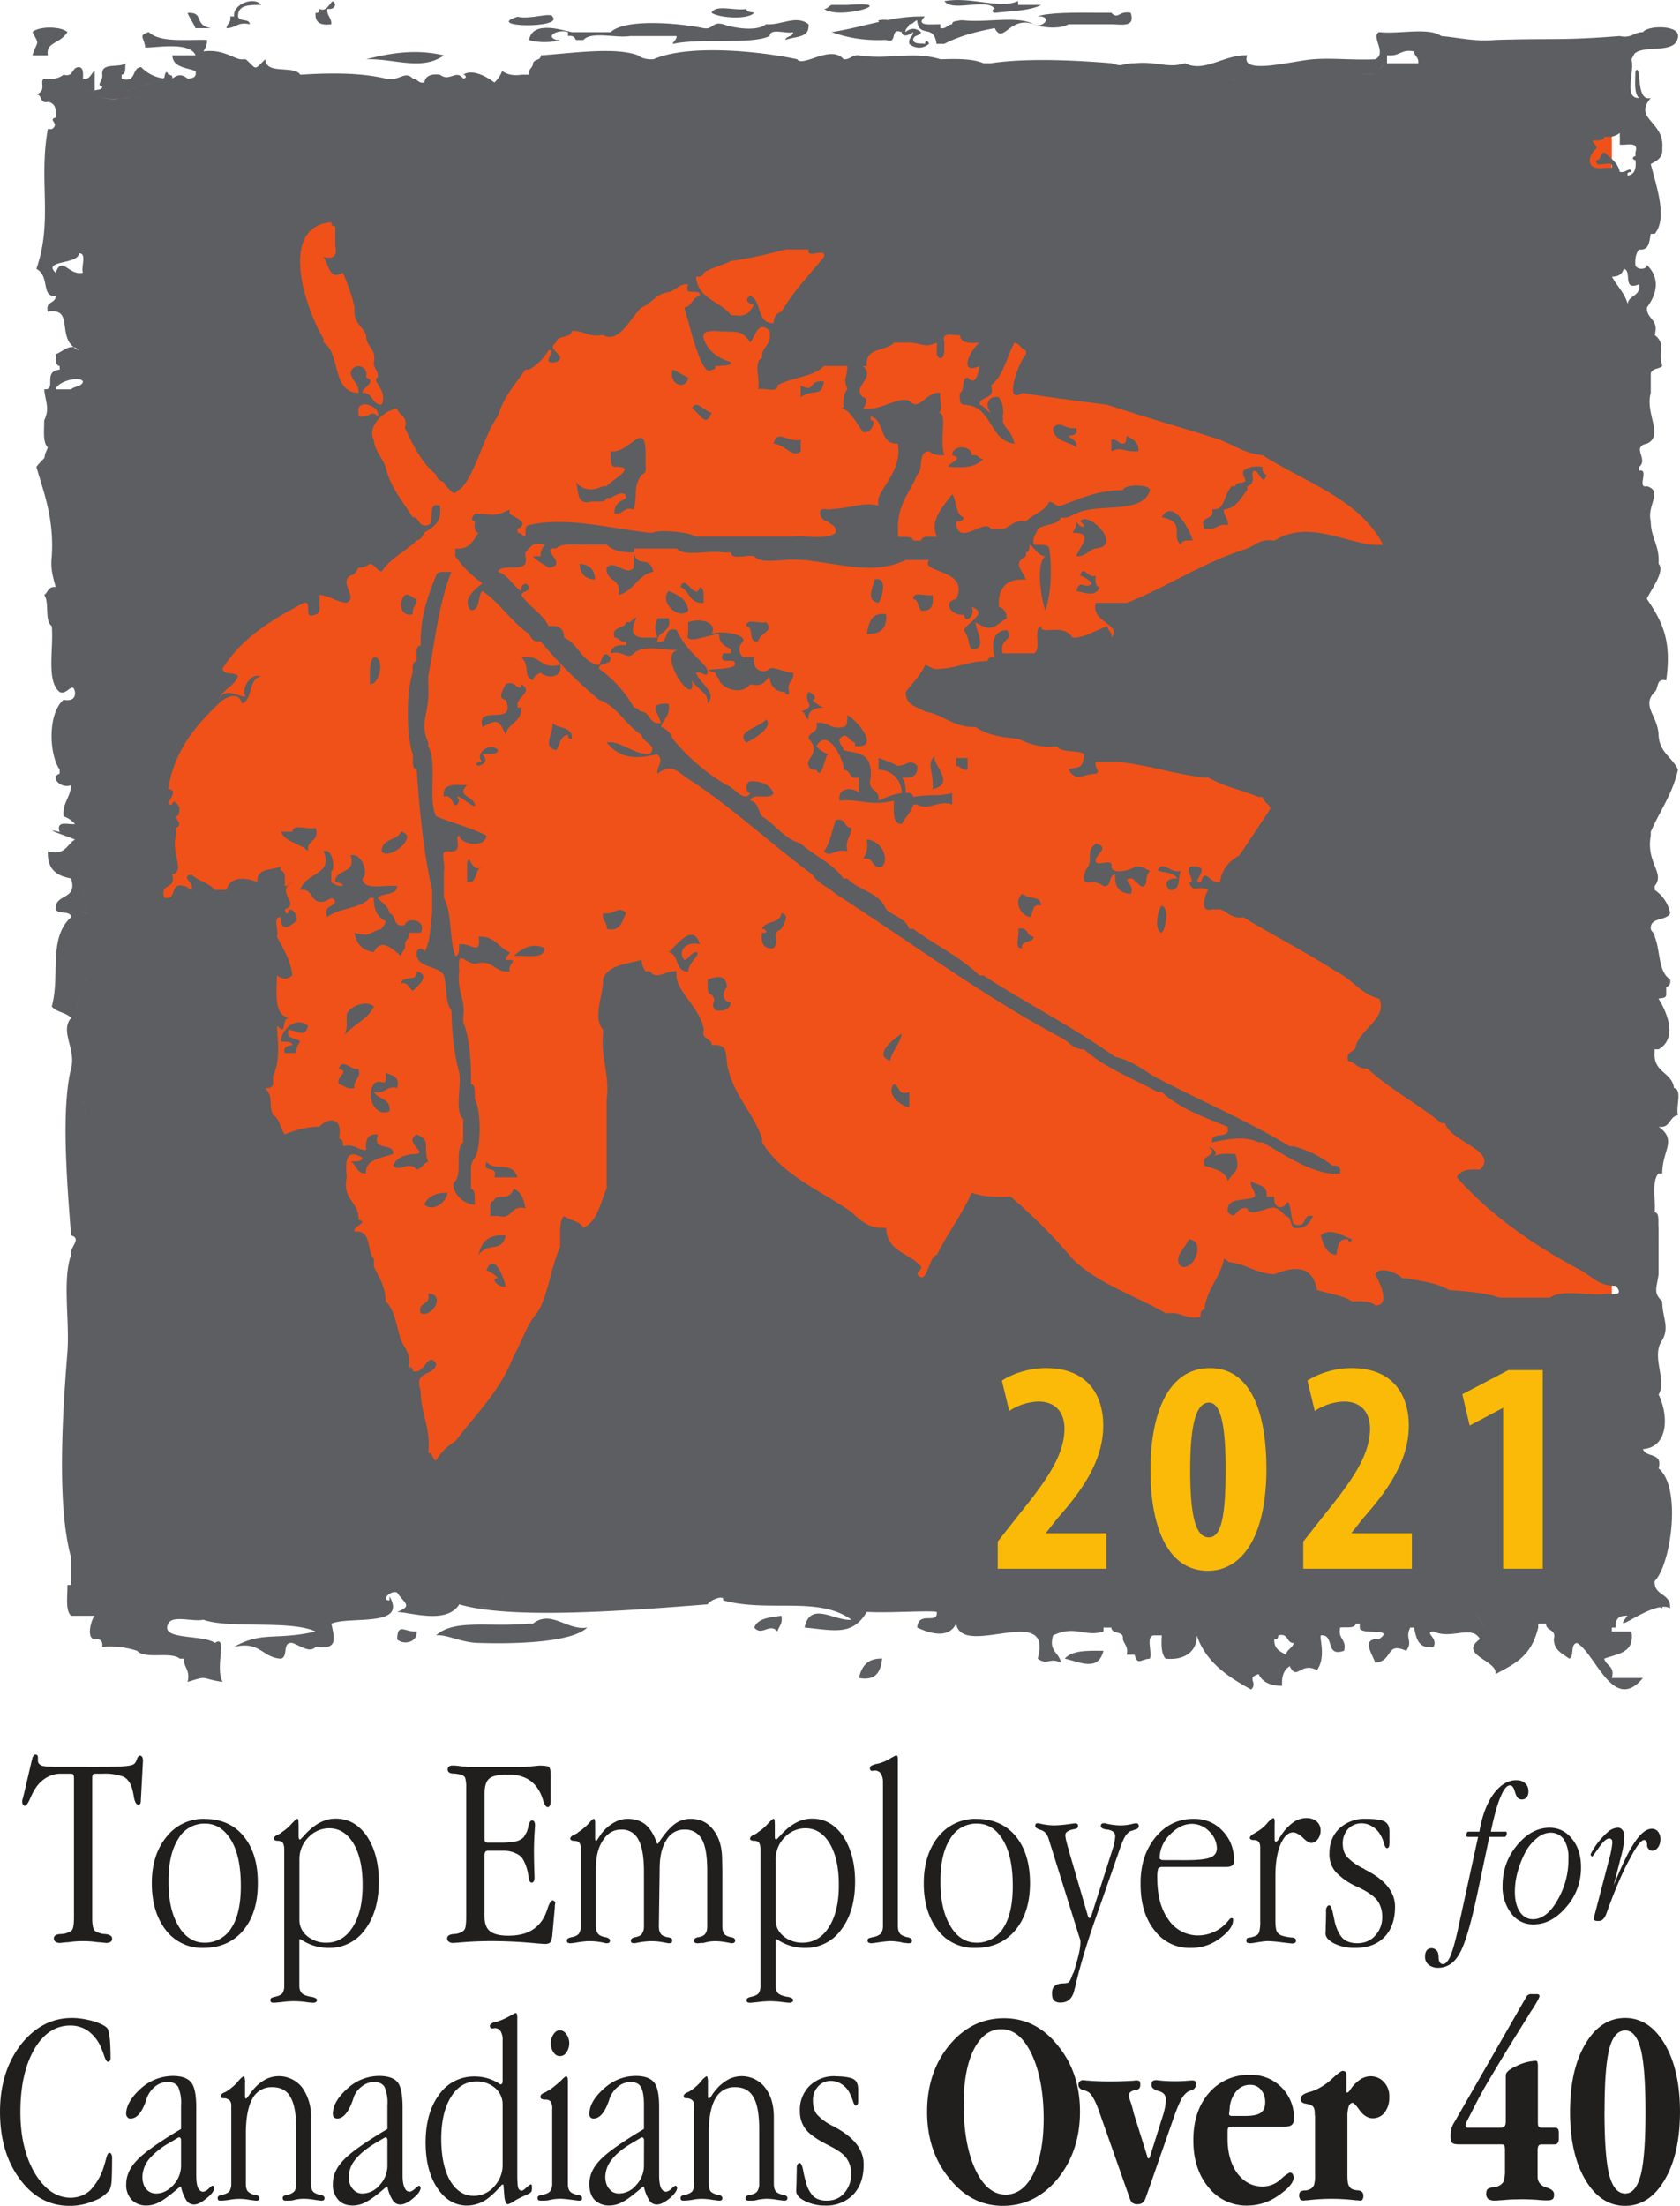 <svg xmlns="http://www.w3.org/2000/svg" xmlns:xlink="http://www.w3.org/1999/xlink" width="33.495" height="43.969" version="1.2" viewBox="0 0 25.121 32.977"><defs><clipPath id="a"><path d="M125 414.203h5V415h-5zm0 0"/></clipPath><clipPath id="b"><path d="M131 414.203h2V415h-2zm0 0"/></clipPath><clipPath id="c"><path d="M124 414.203h2V415h-2zm0 0"/></clipPath><clipPath id="d"><path d="M120 414.203h2V415h-2zm0 0"/></clipPath><clipPath id="e"><path d="M122 414.203h1V415h-1zm0 0"/></clipPath><symbol id="f" overflow="visible" style="overflow:visible"><path d="M1.734 0v-.531H.828L1-.75c.344-.39.688-.844.688-1.39 0-.422-.204-.86-.86-.86-.265 0-.515.094-.656.188l.11.453A.84.84 0 0 1 .718-2.5c.25 0 .39.156.39.406 0 .422-.312.828-.703 1.313L.11-.406V0Zm0 0" style="stroke:none"/></symbol><symbol id="g" overflow="visible" style="overflow:visible"><path d="M1-3c-.625 0-.89.672-.89 1.531 0 .766.218 1.5.859 1.5.484 0 .875-.468.875-1.531C1.844-2.203 1.672-3 1-3m-.016.516c.188 0 .25.375.25 1 0 .687-.062 1.015-.25 1.015-.203 0-.28-.328-.28-1.015 0-.688.093-1 .28-1m0 0" style="stroke:none"/></symbol><symbol id="h" overflow="visible" style="overflow:visible"><path d="M.813 0h.593v-2.969H.891l-.688.36.11.468.5-.265zm0 0" style="stroke:none"/></symbol></defs><path d="M24.102 22.922H1.762V1.465h22.34zm0 0" style="fill:#f05119;fill-opacity:1;fill-rule:evenodd;stroke:none"/><path d="M3.153.422c-.266-.05-.09-.242-.348-.23.031.085.086.144.117.23zm7.14 5.223c-.086-.032-.148-.086-.234-.118-.07.23.203.313.234.118m.347.523c-.089 0-.237-.215-.292-.059.11.051.203.313.293.059m3.887.637c.004-.157-.293-.157-.29 0 .192.058-.066.113-.058.175.152.004.383.036.523-.117-.058 0-.07-.047-.117-.058zM8.668 8.43q.007.222.23.234-.011-.223-.23-.234m8.703 5.11c-.054.046-.125.366 0 .405.055-.05.125-.37 0-.406M7.156 18.762c.153-.207.34-.02.407-.29-.258-.027-.368.094-.407.29m8.766 6.035c.219.047.496.203.578-.117-.238-.004-.472-.008-.578.117m-3.078.289c.262.047.324-.102.348-.29-.22-.007-.309.114-.348.29" style="fill:#5c5e61;fill-opacity:1;fill-rule:evenodd;stroke:none"/><path d="M25.04 16.328v.02zm-.005.137q-.001-.012.004-.024-.005.012-.004.024m.004-.055v-.023zm-.011.082-.004.02zm-.04.102.012-.02zm.02-.04.008-.019zm-.055.09q-.006.01-.011.015zm.024-.032-.012.016zm-.094.102.016-.012q-.011.006-.016.012m-.035.027c.008-.004.011-.008.02-.012-.009.004-.012.008-.02.012m.066-.05q.006-.012.012-.016zm-.098.075.016-.012zm-.035.023.016-.012zm-.035.02q.005-.008.016-.009-.011.001-.016.008m-.043 1.75q.005-.099.016-.199-.011.1-.016.2m.098 1.113c-.016-.051-.035-.102-.047-.153.012.051.031.102.047.153m0-.16v-.008zm-.008.023v-.004zm.023-.055q-.004.007-.008.008.004-.001.008-.008m.016-.015c0 .004-.004.004-.004.004s.004 0 .004-.004m-.106 4.519.008.004zm-2.425.516q-.001.011-.008.023.007-.012.008-.023m.008-.024v.008zm-.032.07.012-.019zm-.03.015c.007 0 .015-.008.023-.011-.008.004-.016.011-.024.011m-.758-.265c-.008.004-.011.004-.019.004q.01.001.02-.004m.105-.016h-.012zm-3.477-10.84v.024zm.086-.195c0-.004.004-.008.004-.008s-.004.004-.004.008m-.03.055.003-.012c0 .004-.004.008-.004.012m-.027.055.008-.02zm-.02.054c.004-.008.004-.015.008-.023zm.348-.531q.007-.006.008-.012-.001.006-.008.012m-3.64-6.684c-.005 0-.005-.004-.009-.008q.004.007.008.008m.008.02q-.002-.007-.004-.008.002.001.004.008m.012.02c0-.005-.004-.009-.004-.012 0 .004.004.008.004.011m.016.016q-.004-.001-.008-.008.004.007.008.008m.011.016-.004-.004zm-.133 1.652.02-.004zm-.035.012q.006-.005.012-.004-.006-.001-.012.004m-.039.011h.008zm-1.699.262q.034.005.062.004-.028.001-.062-.004m-.172-.012q.03-.001.059.004-.03-.005-.059-.004m-.168-.02c.012 0 .027.005.04.005-.012 0-.028-.004-.04-.004m-.328-.035c.05.004.094.011.145.015-.051-.004-.094-.011-.145-.015m-.18-.02.117.012zm1.032.098c.015 0 .027 0 .046.004-.019-.004-.03-.004-.046-.004m.207.004h.027zm.156-.004h.05zm.152-.012c.02 0 .035-.004.055-.004-.02 0-.035.004-.055.004m.2-.027q-.024.001-.048.008a.2.2 0 0 1 .047-.008m.368-.207v-.004zm.261.039h.004zm.082.012q.078.007.149.008-.072-.001-.149-.008m.344-.036c.008-.008.02-.015.027-.023zm-.05.024q.017-.011.035-.016l-.036.016m-.058.012c.011-.004.027-.004.039-.008l-.04.008m-.077.008q.03.001.058-.004-.03.005-.058.004m-.559-.063h.027zm-2.289.129-.164-.012zm-2.68-3.137-.047.024zm.083-.071-.024.028q.012-.01.023-.027m.04-.043-.024.031zm-2.48 2.465v.004zm-.191-.07.015.019zm-1.125 11.59q.006.013.02.031zm-.032-.048c.008.008.012.02.02.028-.008-.008-.012-.02-.02-.028m14.711.677c-.136-.095-.351-.114-.523-.173-.059-.312-.254-.39-.637-.234-.261-.008-.398-.14-.64-.176-.059 0-.067-.043-.114-.055-.058.29-.254.442-.293.754-.043.012-.066.047-.054.114-.22.046-.278-.07-.465-.055h-.059c-.469-.27-1.027-.445-1.394-.813a8 8 0 0 0-.926-.93c-.227.012-.43 0-.582-.058-.149.336-.36.606-.52.93-.132.027-.14.476-.293.289.012-.047.059-.059.059-.113-.164-.204-.52-.22-.523-.582h-.059c-.18.008-.305-.086-.461-.235-.469-.328-1.039-.55-1.336-1.043v-.058c-.14-.399-.434-.649-.523-1.102-.024-.195.004-.309-.23-.293 0-.113-.161-.074-.118-.23-.059-.36-.457-.586-.406-.872-.16-.015-.254.102-.364.04h.004-.004q-.018-.023-.043-.04h-.058a.3.3 0 0 1-.06-.171c-.226.062-.503.074-.577.289.011.226-.164.566 0 .754v.058c-.035.383.101.594.054.988v1.332c-.097.208-.132.485-.347.583-.051-.102-.203-.106-.29-.176-.077.074-.054.254-.058.406v.059c-.144.3-.172.718-.347.988-.157.172-.223.43-.348.637-.195.52-.563.867-.871 1.277a.8.8 0 0 0-.29.289c-.062-.016-.038-.113-.116-.113.039-.39-.114-.586-.114-.93-.113-.324.219-.207.23-.406-.124-.196-.167.172-.347.113-.004-.035-.008-.066-.059-.055.036-.21-.066-.28-.117-.41-.07-.199-.09-.449-.23-.578-.004-.227-.102-.363-.176-.52-.008-.023-.02-.042-.027-.062.008.02.02.04.027.063v-.118c-.113-.12-.027-.437-.29-.406-.03-.086.227-.14.06-.176.008-.28-.25-.293-.176-.64-.028-.262 0-.426.234-.29-.012.07-.105.051-.176.06.09.042.086.183.23.175-.015-.191.173-.219.407-.29.012-.183-.32-.026-.23-.292-.153-.016-.192.082-.176.234-.133 0-.168-.101-.348-.058.012-.07-.012-.106-.058-.117.07-.313-.157-.325-.29-.176H4.72a1.5 1.5 0 0 0-.461.117c-.07-.086-.074-.238-.176-.29-.078-.175.02-.241-.117-.405.07.008.105-.012.117-.059v-.117c.113-.246.07-.496.059-.754.16.16.054-.086.172-.117-.188-.051-.192-.254-.172-.637.086.066.144.066.23 0-.03-.238-.14-.398-.23-.578.031-.086-.07-.3.054-.293.008.246.137.137.235.059.043-.094-.117-.254-.117-.118-.047.012-.055-.02-.055-.058.242-.078-.152-.262.113-.403-.047.008-.058.059-.113.055-.008-.09.027-.219-.063-.23v-.059c-.136.055-.367.02-.347.234-.172-.082-.418-.085-.461.114H3.21c-.086-.106-.25-.137-.348-.23-.175.038.055.124 0 .23-.046-.012-.058-.059-.117-.059-.215-.058-.09.219-.289.176-.074-.23.192-.117.117-.348.203-.039-.02-.328.059-.582v-.117c.102-.04.008-.102 0-.172.055-.004.043-.07.055-.117-.02-.066-.102-.145-.114-.059-.164.028.145-.215-.058-.23.093-.582.41-.945.754-1.277.074-.082.308-.208.347 0 .172-.06.09-.375.29-.407-.208-.066-.305.27-.231.29-.047.062-.297-.165-.406.058.058-.152.23-.195.289-.348-.035-.078-.223-.008-.23-.117.28-.453.734-.73 1.218-.984.137-.024-.031.265.172.176.07-.012.062-.094.059-.176v-.117c.164.011.242.105.406.117.176-.082-.121-.301.058-.407.067-.011.09-.066.118-.117.078.004.125-.027.171-.058.086.015.098.097.176.117.13-.2.356-.3.524-.465.062-.012.09-.066.113-.117.129-.082.273-.152.234-.406-.21-.055-.058.254-.175.293-.157.039-.118-.118-.23-.118-.15-.238-.333-.441-.407-.754-.051-.144-.16-.23-.176-.406-.102-.172.125-.433.348-.465.027.11.168.106.117.29.125.261.25.523.465.695.011.066.062.093.117.117q.007.012.02.023-.014-.012-.02-.023a.4.4 0 0 0 .086.11l.012.011.004.004c.008.004.008.008.011.012q.005.002.004.004l.012.011h.004q.005.004.016.008.024.008.054-.03v-.005c.227-.09.418-.898.606-1.11.082-.288.258-.48.41-.698h.055a.8.8 0 0 0 .293-.29c.152-.015-.157.227.113.176.183-.086-.125-.172-.031-.265l.03-.028c.016-.117.22-.054.235-.171.184-.012.246.101.465.058.242.145.422-.273.578-.41-.004.004-.012.008-.015.012l.015-.012c.152-.059.215-.207.406-.23.11-.024.149-.125.293-.118-.09.207.196.04.172.176-.117.02-.113.156-.23.172.082.297.27 1.074.406.93.035 0 .066-.008.055-.055h.058c.07-.012.168.008.176-.059-.195-.054-.34-.164-.406-.347-.027-.125.082-.114.172-.117.34.023.39-.028.523.171.078-.09.117-.347.293-.171v.117c-.027.11-.125.144-.117.289-.133.043-.023.324-.059.465.086-.032.301.066.29-.059.206-.121.538-.121.695-.289h.351c-.008.215-.066.164 0 .348-.047.05-.062.129-.058.23.011.05-.024.055-.059.059.125-.024.238.191.348.347.12.051.222-.191.117-.172v-.058c.219.05.117.422.406.406.074.422-.308.695-.293.867v.059c-.234-.055-.363.035-.754.059-.203-.051-.101.19 0 .175.04.059.137.059.118.172-.125.11-.426.04-.641.059h-1.45c-.117-.078-.585-.106-.636-.059H9.71c-.543-.055-1.254-.25-1.8-.113-.067.008-.047.105-.055.172-.05-.012-.059-.059-.117-.059V7.91c.207-.105-.082-.183-.118-.234v-.059c-.214.106-.207.075-.52.06-.038.05-.073.105.001.116-.008.082-.012.164.055.172-.082.11-.13.258-.348.235v.117c.113.156.246.293.406.402-.11.09-.316.246-.172.406.149-.004.09-.215.172-.289.266.18.43.461.696.64.027.052.05.102.117.114h.058q.398.475.871.871c.286.102.395.38.637.524.027.132.258.156.117.289-.25.004-.43-.207-.64-.176.199.242.43.258.758.176.105.11.004.144 0 .293.234-.176.308-.012.52.113.64.426 1.187.941 1.8 1.395.078.132.238.187.348.289 1.12.718 2.167 1.507 3.367 2.148.12.05.172.176.347.176.305.273.727.433 1.102.637h.059c.261.242.628.375.984.519.058.211-.258.05-.23.234.218-.046.492-.101.695 0h.058c.328.184.797.512 1.16.465.012-.07-.011-.105-.058-.117h-.055a1.6 1.6 0 0 0-.582-.289h-.058c-.637-.387-1.36-.691-2.032-1.047-.175-.11-.34-.238-.578-.289-.62-.445-1.328-.8-1.972-1.219h-.06c-.28-.277-.667-.457-.987-.695h-.059c-.055-.156-.234-.191-.348-.293-.093-.254-.414-.281-.578-.46h-.058c-.16-.227-.438-.34-.641-.524-.254-.075-.375-.282-.578-.407-.059-.078-.055-.214-.176-.234.027-.129.309 0 .348-.113-.051-.121-.172-.18-.348-.176-.074.016-.074.176 0 .176-.086.156-.25-.094-.348-.117a3 3 0 0 1-.812-.696.28.28 0 0 0-.176-.176c.035-.12.145-.164.117-.347-.332-.008-.16.113-.117.289-.18.027-.152-.156-.289-.172-.047-.012-.055-.059-.113-.059a1.8 1.8 0 0 0-.524-.582c.004-.109.192-.039.172-.171-.117-.118-.113.023-.172.117-.265-.047-.304-.317-.523-.41.004-.098-.043-.149-.117-.172h-.113c-.098-.196-.293-.29-.407-.465.012-.063.114-.04.114-.117-.036-.098-.133-.036-.114.058-.133-.082-.191-.234-.351-.289.066-.148.484.055.41-.23v-.059c.07-.066.105-.168.289-.117-.031.047-.063.094-.059.176H7.97c.059.074.156.113.235.172.316-.043-.168-.313.113-.29.086-.09.3-.05.465-.058h.289c.086.09.23.121.41.117V8.2h.637c.117.133.48.02.695.06h.117c.008.124.246.022.348.058.117.133.484.02.695.054h.059c.59.07 1.05.22 1.511 0h.348c-.145.204.617.125.406.582-.218.051-.066.258.114.235.027.156.183 0 .117-.117.261.09-.059.23-.117.347.101.16.043.164.117.29.246.015.058-.31.058-.407.239.152.266.074.465-.059 0-.097-.043-.148-.117-.171v-.059c.004-.246.137-.367.406-.348-.058-.148-.203-.246 0-.347v-.059c.055-.004.047-.07.059-.117.078.059.113.156.23.176-.136.09-.074.593 0 .808.098-.27.098-.683.059-.925-.016-.079-.145-.047-.23-.06-.028-.12.039-.151.058-.23.094-.082.297-.05.348-.175.12.023.152-.04.23-.059.32-.164.992.023 1.102-.348-.008-.093-.395-.093-.407 0-.386 0-.64.13-.925.23-.094.02-.102-.054-.176-.058-.066.149-.242.184-.348.293-.183-.027-.226.082-.347.117h-.211.035c-.09-.171-.453.247-.52-.058v-.059c.067.008.102-.011.114-.058-.13-.043-.102-.246-.172-.348-.13.176-.348.39-.23.637-.094.008-.223-.028-.235.058h-.117c-.016-.078-.145-.047-.23-.058v-.172c.01-.34.19-.508.288-.758.098-.07 0-.344.176-.348.05.047.129.063.23.059-.085-.23.06-.637-.093-.637.094-.02.008-.21.035-.293-.203-.043-.32.293-.465.117-.187-.066-.433.153-.695.118.039-.047.09-.16 0-.172-.18-.16.203-.285 0-.465h.058c-.035-.29.29-.215.407-.352h.23c.215.016.223.082.41 0 .004.094-.03.223.055.235.078-.02.047-.145.059-.235-.059-.172.129-.101.23-.113.012.125.149.125.293.113-.105.075-.348.493 0 .352-.02.133-.059.293-.176.172-.105.008-.035.195-.117.23-.004.086-.008.168.059.176.437.008.363.531.758.582-.047-.207-.157-.223-.176-.348q.005-.01.004-.027c0-.008-.004-.02-.004-.031a.38.38 0 0 0-.059-.29c-.18-.03-.207.145-.117.231l.004.012-.004-.012c-.074-.02-.09-.101-.172-.117.004-.148.246-.062.172-.289.187-.144.234-.426.351-.64.082.015.098.097.172.117v.058c-.113.113-.34.765-.058.578.422.066.851.121 1.277.176.55.183 1.129.344 1.684.523.207.082.375.207.636.23.637.41 1.442.65 1.801 1.337-.449.054-1.074-.407-1.625-.059-.21-.035-.281.066-.406.117-.66.207-1.176.563-1.8.813h-.466c-.078.293.41.324.235.52.015-.09-.055-.098-.059-.173-.238.09-.262.133-.465.172h-.058c-.141-.23-.493-.02-.465-.172-.137.036.012.356-.113.407h-.465c-.067-.223.203-.207.058-.348-.234.012-.222.262-.175.406-.067-.011-.102.012-.114.059-.277-.004-.441.101-.699.113-.121.027-.152-.039-.23-.055-.07.16-.196.27-.29.403-.008.199.168.218.29.293.261.043.402.215.695.23h.058c.157.113.383.156.637.176.16.074.324.14.582.113.07.106.301.047.406.117-.023.254-.101.176-.234.23.113.2.223.063.406.063.086-.027-.023-.078 0-.175h.352c.453.047.82.183 1.273.23h.059c.219.133.508.191.754.293h.058c.016.082.098.098.118.172q-.23.35-.465.7c-.008.01-.016.03-.028.046.012-.016.02-.035.028-.047-.145.086-.262.195-.29.402 0 0 0 .004-.003.004-.168.012-.215-.234-.285 0-.164.024.144-.218-.059-.234-.277-.055.031.262-.117.234.074.18.12.028.289.114-.043.039-.149.347.058.289l-.011-.051.011.05h.118c.12.036.164.145.347.118.457.277.946.527 1.39.813.24.113.364.335.642.406.132.27-.27.453-.348.695 0 .117-.16.074-.117.234.11.024.144.125.289.114.332.308.754.527 1.105.816h.055c.082.285.809.414.523.695h-.058q-.216-.016-.29.114c.512.574 1.153 1.02 1.86 1.394.16.086.266.235.52.23.085.106.054.137-.118.118-.27.039-.691-.074-.867.059h-.754c-.218-.075-.488-.094-.757-.114-.168-.105-.407-.133-.637-.176h-.059c-.055-.066-.336-.199-.406-.058.043.078.25.465 0 .465-.066-.067-.203-.067-.348-.059m-.988 5.281c-.082-.05-.184-.086-.172-.234.047.012.055-.02.059-.055.156-.043.117.114.23.114-.02.078-.101.093-.117.175m-2.516-.394h-.008zm-9.578-.328q.08.023.16.015a.5.5 0 0 1-.16-.015m-.16-.059q-.026-.016-.05-.039.024.022.05.04m.074.034-.062-.031q.029.016.062.031m.078.024c-.023-.008-.05-.012-.074-.024.024.012.051.016.074.024m-6.004-8.149-.004.016zm.008-.047v.012zm-.027.098q-.001.006-.008.012.007-.006.008-.012m-.039-.488c-.004-.02-.004-.043-.008-.063.004.02.004.043.008.063m-.008-.125v.043zm.02.183q-.007-.022-.008-.039.001.016.008.04m.008.042v-.004zm.156-9.828c-.016.082-.13.066-.176.117h-.23c.02-.12.367-.207.406-.117M.833 4.078c-.207-.191.34-.121.347-.289.125-.012.028.207.059.289-.211.05-.313-.266-.406 0m1.089-2.73-.03.015c.01-.004.019-.012.03-.015m.047-.02q-.018.006-.03.012zm.383-.117c-.012.004-.027.012-.043.015zm.043-.02c-.012.008-.023.012-.039.02.016-.008.027-.012.04-.02m-.087.036c-.09.03-.187.05-.281.078.094-.028.191-.047.281-.078m3.55 4.132c-.007.008-.019.016-.026.028.008-.012.02-.02.027-.028m.156-.136c-.012.008-.027.02-.039.027.012-.008.027-.02.04-.027m-.079.058-.035.035zm.16-.113c-.015.008-.031.02-.047.027.016-.008.032-.02.047-.027M17.602 1.23q-.06-.007-.113-.008.053.001.113.008m.176.008-.121-.004zm.184.008-.128-.004zm.196.004c-.047 0-.094-.004-.145-.004.051 0 .098.004.145.004m.203 0h-.156zm.137-.023q-.011-.001-.016-.008.005.007.016.008m.035.016h-.004zm-.074-.036q-.022-.013-.043-.03.02.018.043.03m1.035.028c-.028 0-.055.004-.082.004.027 0 .054-.004.082-.004m1.074-.25q.001-.023-.004-.04a.1.1 0 0 1 .004.04m.125-.02c-.043.031-.066.074-.07.14q.006-.099.07-.14m3.973-.304q-.018.001-.036.008.018-.007.036-.008m.156-.016h-.031zm-.085.004q-.016-.001-.031.004.016-.005.031-.004m-.227 3.602c.028.183-.156.156-.171.293-.047-.168-.16-.266-.235-.407.102 0 .153-.043.176-.117.133.023-.031.34.23.23m.317 10.665q.012-.011.023-.016zm.023-.016c.008-.008.02-.008.028-.012-.008.004-.02.004-.028.012m-.136 1.906-.012.031zm.18-.212c-.06.078-.137.133-.177.211.04-.078.118-.133.176-.21m.02-.032q-.007.016-.02.031.013-.016.02-.03m.02-.036-.012.027q.006-.01.011-.027m.02-.035-.012.023zm.011-.047-.008.031zm.008-.05q.001.016-.004.034.005-.017.004-.035m.004-.07v.055zm-.273.512c.004-.004.008-.004.016-.008-.008.004-.012.004-.016.008m0 1.742q-.007.104-.008.195.001-.091.008-.195M23.587 2.16c.11-.113.176-.004.265.05-.09-.054-.156-.163-.265-.05m.246 2.027c.012.04.023.078.039.125zm-.015-.039-.015-.07zm-.047-.219q.001-.012-.004-.02.005.008.004.02m-.007-.156v.008zm.004-.074v.012zm-.098-.02c-.008 0-.008.004-.016.008.008-.004.008-.008.016-.008m.02-.011c-.005 0-.009.004-.012.004.004 0 .008-.004.011-.004m-.05.043.011-.02zm-.004.039c0 .011 0 .023.008.039-.008-.016-.008-.028-.008-.04m-.051-.163h.004zm-.02-.004.008.004q-.001.001-.008-.004m-.015 0h.008zm-.024-.008q.001-.001.008.004-.007-.005-.008-.004m-.027-.008c.004 0 .008.004.008.004s-.004-.004-.008-.004m.14.152q-.004.006-.003.023-.001-.018.004-.023m.816-1.383c-.035 0-.066.047 0 .059.016.133-.016.219-.117.23-.012-.047.02-.05.058-.054-.027-.086-.074.02-.175 0-.032-.145-.141-.207-.23-.293-.067.015-.044.117-.118.117-.043.156.273-.04.23.117h-.113c-.297.043-.242-.191-.117-.293q-.01-.001-.02-.008.01.007.02.008c0-.055-.047-.066-.059-.113.07-.012.164.008.176-.059h.055a.26.26 0 0 0 .176-.058v.175c.101.012.289-.058.234.114zM19.889 1.23h-.032zm.707-.125c-.082.008-.172.008-.262.011.09-.004.18-.004.262-.011m.261-.028c-.015.004-.03.004-.05.008.019-.004.035-.004.05-.008m.098-.02c-.012.005-.023.005-.04.009.017-.004.028-.004.04-.008m.117-.031q-.012.001-.023.008.011-.007.023-.008m.102-.04-.031.012zm-.41.101q-.07.011-.14.016.07-.005.14-.016M20.74.946V.828h.059c.137 0 .168-.097.347-.058 0 .074.075.082.06.176zc-.02.004-.03.011-.047.02.016-.009.028-.016.047-.02m-1.765.152c.008-.008.02-.012.027-.016-.008.004-.02.008-.027.016m-.036.016q.01-.001.02-.008-.01.007-.02.008m-.242.12h.004zm-.054.012c.171 0 .347-.004.527-.004-.18 0-.356.004-.527.004m-.07.004h-.188zm.446-.175c.011-.004.027-.012.039-.012-.012 0-.028.008-.04.012m-1.874.101c.043.012.09.016.14.024-.05-.008-.098-.012-.14-.024M9.696 4.481c0 .004-.004.004-.004.008 0-.004.004-.004.004-.008m.101-.125-.007.008zm.043-.059q-.005-.001-.004.004-.001-.005.004-.004m.039-.058q-.005.004-.004.008c0-.004 0-.004.004-.008m.035-.059-.004.012zm-.273.363q-.004.007-.008.008.004-.001.008-.008m-.305.254q-.006.001-.012.008.006-.007.012-.008m-.242.106c-.008.004-.016.004-.023.008zm.102-.036c-.004.005-.012.005-.02.009.008-.004.016-.004.02-.008m-.27.066c-.008 0-.02.004-.027.004.008 0 .02-.004.027-.004m.059-.008c-.008.004-.02.004-.028.004q.014.001.028-.004m.054-.008q-.01-.001-.027.004.017-.005.027-.004m-.172.02h-.03zm-.25-.028c-.023-.008-.046-.011-.066-.02q.03.011.066.02m.129.02q-.017.001-.035-.004a.1.1 0 0 0 .035.004m.063.008q-.018.001-.035-.004a.1.1 0 0 0 .035.004M5.415 18.685q.01.004.02.015zm-4.191-2.301a.2.2 0 0 1-.008-.046q.001.022.008.046m.031.133c-.004-.023-.012-.043-.015-.066zm.043.156c-.012-.035-.02-.074-.031-.109zm-.101-.422q.001-.008-.004-.016.005.008.004.016m-.045-1.205q-.006.018-.007.04.001-.022.008-.04m.03-.155q-.005.029-.011.05zm.047-.137c-.008.016-.012.031-.02.047.008-.016.012-.031.02-.047m.054-.121c-.008.012-.011.023-.02.039zm-.172-.679c.004.004 0 .008.004.012-.004-.004 0-.008-.004-.012m.004-.062v.008zm.008-.024v.008zm.008-.02v.005zm.055-.793q-.001-.023-.008-.04a.1.1 0 0 1 .008.04m-.41-5.39V7.66zm.023.113Q.796 7.76.797 7.75q-.001.011.004.027m.012.102q.001-.016-.004-.031.005.016.004.031m.012.102q.001-.016-.004-.032c.004.012.004.02.004.032m.508-6.645.015.02q-.005-.01-.015-.02m.035.031q.02.023.043.04-.022-.017-.043-.04m.43.063-.036.035zm.262.03c.02 0 .035.005.051.005-.016 0-.031-.004-.05-.004m-.102 0h.039zm-.538-.05c.16.105.347.058.53.05-.183.012-.37.055-.53-.05m.628.05h-.035zm-.066-.137q.024-.011.043-.015-.018.005-.043.015m.965 12.336q.001.001-.004.008.005-.007.004-.008m.027-.039-.004.008zm-.05.09.003-.008q-.002.001-.004.008c-.02-.02-.039-.035-.058-.059.02.024.039.04.058.059m.082-.121s-.004 0-.004.004c0-.004.004-.004.004-.004m.043-.028q-.007.002-.008.004.001-.002.008-.004m.043-.02q-.001.006-.008.005.007.001.008-.004m.051-.008h-.004zm1.985 4.933.039.004zm.114.055q.007.012.008.024-.001-.012-.008-.024m-.012-.02.012.016zm-.023-.02c.008.004.011.012.02.016-.009-.004-.012-.012-.02-.016m-.031-.008c.011.004.02.004.027.008zm.066.125c.004-.008.004-.015.008-.023-.004.008-.004.015-.008.023m-.012.024.008-.012c-.004.004-.004.008-.008.012m-.015.035.011-.024zm-.02.02q.004-.002.008-.009-.004.007-.008.008m.055-.11v-.019zm.14.097.016.008c-.004-.004-.012-.004-.015-.008m-.032-.008q.013-.001.02.004-.007-.005-.02-.004m-.039-.004h.031zm-.032.004q.01-.005.02-.004-.01-.001-.02.004m-.031.008c.004 0 .012-.004.015-.004zm-.04.016q.014-.007.02-.008-.006.001-.02.008m.071 5.152q.053.001.105.008-.052-.007-.105-.008m-.258.004-.062.004zm.13-.008-.095.004zm-.566.043q-.014.011-.028.016.014-.005.028-.016m-.09.043-.02.004zm.047-.02c-.008.005-.012.009-.024.013.012-.004.016-.008.024-.012m-.031-.024h-.01zm.496-5.113c.008 0 .015.004.027.004-.012 0-.02-.004-.027-.004m.035.004q.007.001.02-.004-.014.005-.02.004m.05-.011-.023.008c.008-.004.016-.004.024-.008m.066-.043.035-.02zm.102 5.12h-.09zm-3.973-10.18c-.207-.007-.094-.339-.102-.554.008.215-.105.547.102.555m-.102-.555q.001-.017-.004-.035a.1.1 0 0 1 .004.035m1.012-9.449c.008.008.012.016.02.023zm.11.094.008.008zm-.028-.012q.012.001.024.008-.012-.007-.024-.008m.035.035v-.008zm-.008.016q.005-.001.004-.008.001.007-.004.008m.079.164c0 .004.004.004.004.008 0-.004-.004-.004-.004-.008M2.32 3.89l.004.004zm.133.153.004.004zm-.012-.036v.004zm-.02-.03v.007zm-1.19 9.961-.009.016q.007-.011.008-.016m.032-.055q-.001.005-.008.016.007-.011.008-.016m.023-.07-.004.024zm.008-.058q.001.013-.004.03c.004-.01.004-.023.004-.03m-.004-.149c-.02-.117-.05-.242-.055-.379.004.137.036.262.055.38m.004.046-.004-.035zm-.059-.504v.07zm.012-.074-.012.062zm.824-9.344c-.011-.015-.02-.023-.02-.035 0 .012.009.02.02.035m.055-.094c-.059.016-.078.036-.074.06-.004-.024.015-.044.074-.06m.07.004c-.008-.004-.008-.004-.011-.008zm-.03-.015.026-.004-.027.004m-.05.039V3.66zm.007.102-.05-.036q.021.018.05.036m.141.062h.004zm.039-.031.004-.004zm.875 9.906.012-.004zm-.027.008q.006-.005.011-.004-.006-.001-.011.004m.02.227-.024-.032zm.043.066a.2.2 0 0 0-.031-.05q.018.021.031.05m-.094-.293h.012zm-.03.004h.007zm-.164-.004c.055.05.113.094.168.145-.055-.051-.113-.094-.168-.145m.313-.035q-.005.001-.016.008.011-.007.016-.008m.027-.04c-.004.005-.004.012-.008.016.004-.004.004-.011.008-.015m-.047.05q-.011.008-.016.009.005-.001.016-.008m.055-.075-.004.016zm.004-.03q.001.01-.004.023.005-.012.004-.024m0-.008q.001-.018-.004-.035.005.018.004.035m-.035.098.015-.016zm-2.125.246v.012zm.011 1.32q-.001-.005.004-.004-.005-.001-.004.004m3.668 8.793q-.011-.006-.023-.02a.1.1 0 0 0 .023.02m.043.012c-.011-.004-.023-.004-.035-.012.012.008.023.008.035.012m.059 0h-.051zm-.152-.059.02.024zm1.51-18.798q-.001.016-.008.032.007-.016.008-.032m.016-.039q-.001.007-.008.02.007-.013.008-.02m-.059-.043.063-.03zm.164-.074c-.027.008-.054.024-.082.035.028-.011.055-.027.082-.035m.238-.113-.043.023zm.082-.043-.043.023zm-.414.25.008-.012zm.454-.16.132-.016zm.207-.266q-.023.023-.051.047zm-.081.07q-.024.019-.047.032l.047-.031m-.082.054-.043.031zm.265-.227-.074.078c.023-.024.047-.047.074-.078m.477 19.308v.008zm.015-.023q-.001.006-.008.012.007-.006.008-.012m-.027.059c.008-.012.02-.024.027-.036-.008.012-.02.024-.027.036m9.559.695-.012-.016q.006.011.012.016m.03.023q-.003-.001-.007-.008.004.007.008.008m-.012-.261.055-.008zm-.047.207-.015-.02zm-.066-.164c0-.012-.004-.024-.004-.036 0 .012.004.024.004.036m.012.046q-.007-.017-.008-.035.001.018.008.035m.015.043c-.004-.008-.008-.023-.012-.03.004.007.008.023.012.03m.016.04q-.006-.011-.012-.028.006.017.012.028m.054-.172h-.035zm-.055 0q-.012.001-.03-.004.018.005.03.004m-.073-.012q.006.005.02.004-.015.001-.02-.004M5.103 5.8q-.082-.223-.168-.441.086.218.168.441m.066.164-.066-.16zm.192.262v-.059c-.04-.226.34-.094.289.059-.11-.11-.106.031-.29 0m.348-.176c-.156 0-.125-.184-.289-.176-.012-.074.234-.172.055-.23.047-.2-.219-.227-.23-.059.023.113.124.149.117.29-.41-.016-.262-.59-.524-.755q.042.094.078.188-.035-.094-.078-.188v-.054c-.309-.528-.652-1.684.117-1.743.004.036.008.067.059.059v.29q.052.225-.176.171c.094.145.086.348.29.234.07.164.132.332.175.52-.027.223.113.273.172.41-.008.184.156.191.117.406-.008.102.07.121.059.23-.114.044.156.188.058.407m5.512-1.625c-.098.04-.035.133.058.117-.05.102-.105.203-.289.172h-.058c-.153-.215-.496-.234-.524-.578q.1.012.118-.059c.117-.078.277-.109.406-.175.289-.04.555-.102.812-.172h.348c-.04.156.273-.043.23.113-.218.266-.457.512-.636.816-.07.024-.117.075-.117.172-.262.012-.168-.332-.348-.406m6.894 9.066c-.004.012 0 .02 0 .036 0-.016-.004-.024 0-.036M22.33 24.34h-.027zm-.03-.098q.001-.006-.005-.011.005.006.004.011m-.043.063q.006-.007.012-.008-.006.001-.012.008m-.016.012c.004 0 .008-.004.008-.004s-.004.004-.008.004m-.019.008q.007.001.008-.004-.001.005-.008.004m.047.011c-.012 0-.016 0-.024-.004.008.004.012.004.024.004m-.461-.058h-.016zm-.11-.005h-.015zm.375-.175c.03.086.085.144.113.23-.027-.086-.082-.144-.113-.23m.222.16q-.001-.006.004-.012-.005.006-.004.012m-.008.015.004-.011zm-.015.016q.007-.004.008-.008-.001.004-.008.008m2.406-.598v-.011zm.004.059v.004zm.023.047v.004zm.004.183h-.012zm-.031 0h-.012zm-.004-.265q.005.006.004.011.001-.006-.004-.011m.18-8.293v-.016zm-.009-.055q-.005-.007-.004-.02-.001.014.004.02m.012.106v-.008zm0 .05v-.008zm-.012.059.004-.012zm-.02.055q.006-.004.005-.008.001.004-.004.008m.207.629c-.031-.239-.309-.23-.29-.524v-.055h.06c.285-.164.128-.55 0-.753-.086.085-.012.23.03.39-.042-.16-.116-.305-.03-.39v-.004c.008-.004.015-.012.019-.016l-.02.016c.047-.012.114-.004.114-.06l-.035.013.035-.012v-.117c.047-.012.07-.047.058-.114-.18-.109-.144-.433-.23-.636 0-.059-.047-.07-.059-.117-.011-.184.235-.114.29-.235a.54.54 0 0 0-.231-.347v-.06c.16-.194-.133-.343-.059-.753v-.055c.133-.312.328-.566.407-.933-.086-.184-.282-.258-.29-.52-.015-.293-.261-.43-.058-.64.062-.051.016-.211.172-.172.082-.578-.043-.86-.29-1.22.063-.136.278-.413.177-.523v-.058c0-.23-.118-.348-.118-.578-.062-.235.188-.45-.058-.524-.157.043.043-.273-.117-.23V6.98c.148-.11-.122-.3.117-.347.261-.118-.031-.45.058-.758v-.29c.016-.081.13-.066.172-.113-.066-.23.063-.32-.113-.464.066-.243-.121-.227-.117-.41.164-.22.191-.45 0-.637 0 .078-.16.074-.172 0q-.01-.154.055-.23c.156.015.152-.122.175-.235h.059c.195-.23.027-.707-.059-1.043.086-.05.184-.086.172-.234.04-.407-.441-.434-.172-.754-.238.062-.125-.528-.23-.403 0 .153-.024.328.055.403-.239.008-.059-.403-.114-.578L24.42.84l.023-.04c.164-.14.629.024.649-.261.008-.168-.454-.16-.524-.059-.137 0-.172.098-.348.059-.89.07-1 .031-1.855.058-.32.028-.547-.035-.813-.058-.195-.137-.636-.024-.93-.059-.132.059.126.317-.058.406-.332.016-.633-.023-.93 0-.335.028-1.101.243-.984-.058-.344-.016-.64.265-.93.117-.257.082-.406-.031-.753 0-.215.004-.165.063-.348 0-.574-.047-1.277-.078-1.8 0h-.114c-.164-.07-.403-.066-.64-.059-.427-.128-.77.012-1.22-.058-.109-.012-.128.066-.23.058-.191-.226-.606.125-.695 0-.551-.12-1.625-.23-2.149 0q-.153.006-.23-.058c-.34-.13-1-.031-1.453 0 0 .078-.102.055-.118.117 0 .074-.074.078-.058.172h-.113c-.137.02-.223-.008-.29-.055a.45.45 0 0 1-.117.172c-.16-.125-.355-.195-.465-.117.032 0 .067.047 0 .058-.109-.144-.203.055-.347-.058-.133-.016-.219.015-.235.117-.093.016-.097-.055-.171-.059-.125-.128-.2.047-.407 0-.402-.097-.898-.082-1.277-.058-.102-.149-.512.008-.523-.23-.176.163-.114.163-.29 0h-.058c-.11.007-.274-.16-.578-.118.027-.047.058-.093.054-.172-.32-.008-.703.043-.87-.117-.169.051-.063.086-.055.23.12.012.668-.1.754.118h-.348c.012.18.203.18.348.234.019.098-.047.11-.118.113-.086-.066-.144-.066-.23 0 .008-.05-.024-.054-.059-.058-.027-.082-.054-.016-.058.043-.004.004-.008.004-.016.008l-.004.004-.035.02c.012-.009.023-.012.035-.02a.57.57 0 0 1-.328-.168c-.148.004-.063.246-.293.172v-.059c.07-.008.05-.105.059-.172-.098.078-.368-.023-.348.172.012.102-.098.153 0 .176 0 .055-.07.043-.113.059v-.29c-.063.036-.063.133-.176.114.004-.082.008-.164-.059-.172-.117 0-.074.156-.23.113-.07.051-.156.078-.29.059-.081.039.048.176-.116.234.09.004.043.145.171.113.102.016.133.102.118.235-.13.031.07.09-.059.172h-.06c-.14.78.079 1.367-.171 2.09.21.113.062.421.289.406 0 .117-.16.074-.118.234.383-.062.149.344.387.531.027.004.05.02.078.047a.3.3 0 0 1-.078-.047c-.09-.02-.176.07-.27.106.009.066-.011.164.06.176v.054c-.263.024-.036.309-.231.293.02.207.086.278 0 .465 0 .153-.024.328.054.406l-.03.07c0 .005 0 .005-.005.009a.4.4 0 0 0-.015.074c-.04.047-.086.086-.121.137.117.402.265.777.23 1.336-.023.195.023.324.059.46-.114-.015-.114.079-.172.118.082.11 0 .383.113.465.031.335-.086.82.117.984.11.059.195-.172.23 0 .009.105-.058.137-.171.117-.242.211-.215.82-.059 1.043v.063c-.156.05.027.234.172.171-.008.184-.129.254-.113.465a.4.4 0 0 1 .172.117c-.102.012-.29-.062-.23.118-.313-.078.14.074.23.113-.125.07-.141.246-.407.176-.011.328.204.375.348.406.102.332-.246.219-.23.46.035.083.222.013.23.118-.348.317-.16.867-.289 1.336.07.086.219.09.29.172q-.008.033-.009.066.001-.033.008-.066c-.172.2.078.465 0 .754-.148.594-.066 1.668 0 2.496.172.05-.035.187 0 .293-.133.367-.02.984-.055 1.45-.07.878-.164 2.288.055 3.073v.41h-.055c.004.165-.035.38.055.461h.352c-.047.043-.157.403.054.348.047.016.07.05.059.117a1.3 1.3 0 0 1 .523.059c.121.133.5.004.637.117h.059c0 .137.101.168.058.348.32-.102.184-.051.524 0-.121-.215.082-.715-.117-.582-.172-.133-.829-.035-.696-.29.063-.132.364-.023.524-.058.394.14 1.293 0 1.68.176-.598.137-.798-.008-1.22.23.387-.093.422.16.696.176.121-.016.016-.258.176-.234.12.039.258.156.347.058.336.047.286-.12.235-.347.27-.118 1.144.062.87-.407v.059c-.136 0 .02-.16.114-.117.11.164.238.199 0 .289.242.015.742.183.93-.113.777.234 2.566.09 3.715 0 .015-.055.257-.157.23-.06.668.188 1.426-.07 1.918.29-.246.027-.617-.29-.7.117.438.04.716.13.93-.234.333.02.899-.024 1.047 0 .016.199-.273-.024-.293.234.211.098.473.164.582-.058.094.53 1.461-.332 1.22.523.148.106.171-.023.347.059-.024-.153-.188-.164-.117-.407.34-.16.468.032.754-.058v-.059h.117c.008.11.191.04.172.172.02.082.086.113.058.234h.117c.051.168.086.067.23.059.036-.102-.065-.34.06-.348h.117c-.008.141-.008.278.058.348.305.031.473-.129.465-.348.137.403.465.618.813.809.109-.102-.082-.176.113-.23.055.12.176.175.351.175q-.016-.216.114-.293c.11.227.16-.074.406.059.14-.191.035-.473.059-.52.214-.02.054.332.347.23.043-.175-.097-.171-.058-.347.09-.011.215.02.234-.058h.059v.058c-.004.125.543-.008.289.172-.278-.012-.102.219-.059.352.277-.02.149-.32.465-.176.105-.152-.023-.176.059-.348h.058c.031.16.063.324.29.29.077-.134-.15-.22 0-.231.273.125.57-.106.695.113-.333.242.269.316.234.524.277-.153.531-.254.637-.696v-.058h.117c0 .117.156.074.117.23 0 .172.133.219.23.293.082-.035.008-.223.118-.234.285.175.543 1.054.984.523h-.465c.051-.183-.09-.18-.113-.289.195-.074.46-.082.406-.406h-.293v-.059h.059c-.012-.129.047-.183.176-.176-.235.29.187-.078.484-.128q.018.01.035.015c.004-.008 0-.012 0-.02a.2.2 0 0 1 .117.02c.016-.23-.246-.18-.23-.406.246-.25.406-1.406.058-1.684.07-.246-.195-.156-.234-.289.395-.031.379-.523.234-.816.133-.211-.12-.57.055-.813.113-.203 0-.332 0-.578-.137-.133-.086-.187-.055-.406v-.695c-.011-.086.02-.215-.058-.235.015-.195-.047-.469.058-.578h.055c0-.355.23-.492-.055-.7.18.032.153-.151.29-.171-.036-.121.07-.383-.06-.406" style="fill:#5c5e61;fill-opacity:1;fill-rule:evenodd;stroke:none"/><g clip-path="url(#a)" style="clip-rule:nonzero" transform="translate(-117.347 -414.203)"><path d="M125.258 414.8c.125.048.37.04.465 0h-.059c-.184-.066.059-.167.176-.116v.058c.066-.012.101.012.117.059h.113c.121-.137.485-.024.7-.059h.695c0 .059-.047.07-.059.117.446-.093 1.172.016 1.45-.117.007-.129.25-.027.351-.058-.004.074-.102.05-.117.117.137-.059.367-.02.347-.235-.18-.148-.414.02-.636 0-.14.114-.489.055-.64 0-.165-.046-.15.082-.29.059-.324-.07-1.164-.156-1.394.059h-.579c-.183-.043-.59-.168-.64.117" style="fill:#5c5e61;fill-opacity:1;fill-rule:evenodd;stroke:none"/></g><g clip-path="url(#b)" style="clip-rule:nonzero" transform="translate(-117.347 -414.203)"><path d="M132.223 414.336c-.032 0-.063.047 0 .059.246-.028.515-.028.695-.118h-.348v-.058c-.28.125-.687-.07-1.101 0 .117.172.636-.055.754.117" style="fill:#5c5e61;fill-opacity:1;fill-rule:evenodd;stroke:none"/></g><g clip-path="url(#c)" style="clip-rule:nonzero" transform="translate(-117.347 -414.203)"><path d="M125.61 414.453c-.024-.074-.337.047-.524 0-.52.16.695.18.523 0" style="fill:#5c5e61;fill-opacity:1;fill-rule:evenodd;stroke:none"/></g><g clip-path="url(#d)" style="clip-rule:nonzero" transform="translate(-117.347 -414.203)"><path d="M121.082 414.566c-.004-.093-.16-.03-.176-.117-.004-.18.176-.172.348-.172-.106-.136-.434-.011-.406.172h-.059c.02.098-.05.102-.055.176.137 0 .168-.102.348-.059" style="fill:#5c5e61;fill-opacity:1;fill-rule:evenodd;stroke:none"/></g><g clip-path="url(#e)" style="clip-rule:nonzero" transform="translate(-117.347 -414.203)"><path d="M122.3 414.566c.009-.101-.07-.12-.058-.23.067.008.102-.012.117-.059-.05-.172-.09.133-.234.059-.004.035-.008.066-.059.059-.015.152.082.191.235.171" style="fill:#5c5e61;fill-opacity:1;fill-rule:evenodd;stroke:none"/></g><path d="M15.977.363h.64c.153 0 .364.055.29-.172-.184-.035-.18.11-.29 0h-.175c-.368-.004-.782-.004-.926.055h.054c.141.024.04.145-.066.133.133.039.348.055.473-.016" style="fill:#5c5e61;fill-opacity:1;fill-rule:evenodd;stroke:none"/><path d="M15.457.363a.1.1 0 0 0 .047.016c-.02-.004-.035-.012-.047-.016M13.324.309A.2.2 0 0 0 13.277.3q.024.001.047.008m.2.054h.015zm-.051-.011q.006.005.011.004-.006.001-.011-.004m-.13-.04c.009.004.016.004.024.008-.008-.004-.015-.004-.023-.008m-.02.176q.001.006-.004.012.005-.006.004-.012m.004-.03v.01zm-.008-.04s.004.004.004.008c0-.004-.004-.008-.004-.008m-.008-.016q-.001.005.004.004-.005.001-.004-.004m-.015-.008h.004zM13.28.386h.004zm.047.059V.437zm-.183-.117c-.215.046-.434.109-.708.152.227.082.489.133.813.117.187.07.043-.191.234-.117.012.09.125.039.172 0-.004.074-.074.078-.058.176a.22.22 0 0 0 .293 0c0-.035-.051-.07-.059 0-.07-.012-.164.008-.176-.059 0-.078.102-.055.117-.117-.085-.066-.148-.066-.234 0 0-.059.047-.07.059-.117.058 0 .07-.047.117-.059.023.277.254.043.289.352h.117c.215-.114.477-.184.754-.235.129.254.223-.191.582-.058-.234-.133-.715-.02-1.047-.059h-.055c-.046.016-.117.004-.117.059-.074.004-.082.074-.176.058V.363c-.152 0-.382.03-.23-.117a2.4 2.4 0 0 0-.555.054q-.029-.005-.062-.004h-.004c-.024 0-.047.004-.078.008zM.715.828C.684.625.891.664 1.008.48.91.39.578.39.485.48c.113.207.074.114 0 .348zm5.922 0C6.25.738 5.89.778 5.473.887c.398-.02.832.18 1.164-.059m9.574 7.254c-.031.086-.086.148-.117.234.144.008.18-.093.289-.117.418-.031-.105-.57-.23-.406.136.113-.004.113-.06 0 .005.078-.026.125-.058.172.094.008.203-.008.176.117M12.32 5.703c-.25-.027-.12.18-.347.059v.176c.191-.137.305.019.347-.235m3.774.695c-.184.032-.227-.125-.348 0 .008.207.23.196.348.29.02-.114-.078-.114-.117-.172.074-.008.14-.016.117-.118m-4.121.348v-.172c-.207.047-.348-.168-.406.059.171.012.289.226.406.113m4.875-.23c-.012.047 0 .113-.059.117-.074-.004-.078-.074-.172-.059v.172c.18-.074.164.016.407 0 .008-.144-.09-.18-.176-.23M8.84 7.5c.086-.008.215.023.23-.055h.06c.038-.02.226-.144.233 0-.085.051-.183.086-.175.23.14.024.125-.105.289-.058.062-.27-.016-.32.117-.52.047-.015.07-.05.059-.117v-.234c-.016-.473-.254.05-.524 0 .012.086-.02.215.059.234.379-.015-.059.207-.118.29h-.054c-.176.078-.297.058-.406-.06.05.122 0 .349.23.29m8.82.64c.012-.066.094-.062.176-.058-.055-.187-.305-.633-.465-.348.383.07.121.297.29.407m.609-.399-.004-.015zm.011.028c-.004-.004-.004-.012-.008-.02q.004.013.008.02m.02.023q-.011-.01-.016-.02zm-.176.113c.078-.015.113-.082.235-.054.011-.11-.067-.13-.06-.235.192-.02.25-.172.349-.289V7.27c.168-.051.015-.211.113-.23.062-.009.12.25.176.058-.047-.016-.067-.051-.059-.118-.133-.019-.223.008-.289.06-.023.097.086.147 0 .17-.047.017-.113.005-.117.06h-.059c-.113.144-.105.312-.222.343h-.032q-.017-.001-.035.004c.043.18-.2.07-.117.29zm-9.055.582c-.019.215.239.153.176.407.235-.055.282-.301.524-.348-.059-.262-.246-.04-.293-.29v.231c-.11.137-.293-.136-.407 0m-2.667 8.879c-.09-.207.058-.316-.172-.406-.22.121.226.297-.059.293-.137.016-.25.059-.293.172.09.11.227-.082.352.058.082-.015.097-.093.172-.117M4.2 15.57c.066.008.163-.011.171.055-.07.008-.136.02-.117.117h.176c-.004-.078.027-.125.058-.172-.054-.062-.214-.02-.175-.175.136.015.25.125.293-.059-.176-.145-.395.04-.407.234m3.481-1.277c.176-.02.453.062.465-.117-.145-.074-.305-.035-.465.117m10.793 2.961c-.125-.008-.242-.012-.317.031a.1.1 0 0 1-.03.024l.03-.024c.098-.094-.175-.191-.03-.09 0 .114-.157.07-.118.23.145.052.316.075.352.231.109-.168.191-.148.113-.402m-7.891-7.199c.02-.121-.297-.27-.465-.637-.218-.063-.093.215-.289.176.004-.172.219-.13.172-.352h-.172c-.043.18-.043.113 0 .29h-.234c-.324-.044.09-.473-.172-.231h-.059c-.023.113-.226.047-.175.23.074.004.082.078.175.063v.054c-.132-.015-.218.016-.234.118.203-.047.246.109.348 0 .156-.137.457-.036.656-.051-.32.078.285.914.215.457.113.176.238.168.234.348.149-.176-.125-.305-.176-.465.102-.024.149.086.176 0" style="fill:#5c5e61;fill-opacity:1;fill-rule:evenodd;stroke:none"/><path d="M11.86 10.055c-.114.008-.293-.098-.352-.059-.078.086-.273.031-.23-.172h-.172c-.07-.086-.07-.148 0-.23.078-.106-.325-.176-.465-.117.09-.165-.149-.247-.352-.176v.176c-.066.175.293.015.465 0-.008.144.09.18.176.23v.059h-.117c-.09.207.199.035.175.171-.019.094-.625.043-.289.118 0 .058.047.07.055.117.063.129.328.226.465.058.187.047.223-.05.289-.117q.012.223.234.235c0 .03.047.062.059 0-.05-.168.082-.153.059-.293m4.523-1.45c-.105.055-.191-.175-.23 0a.4.4 0 0 1 .175.118c-.101.105-.18-.082-.234.113.113.016.289.105.348-.059-.067-.008-.063-.09-.059-.172m-5.859.407c-.012-.086.02-.215-.059-.235-.066.227-.227-.222-.29 0 .142.051.13.258.349.235m2.609 0c.05-.043.156-.403-.055-.348-.027.129-.136.313.055.348m-2.84.117c-.023-.176-.156-.234-.293-.293-.152.152.14.445.293.293m-4.121.055c-.016-.11.066-.13.059-.23-.075-.005-.082-.075-.176-.06-.094.086-.086.333.117.29m7.602-.055c.152.016.191-.082.171-.234-.082.03-.296-.067-.289.058.082.016.067.125.118.176m-.524.055c-.226-.036-.258.128-.289.293q.311.017.29-.293m-7.661.64c-.078.074-.055.25-.059.406.168-.004.215-.425.059-.406m2.379.348c.012-.067.066-.09.117-.117.086.093.332.086.29-.118-.286.079-.286-.136-.52-.113h-.059c.145.156.008.262.172.348m-.359.183c0 .004-.004.008-.004.008s.004-.004.004-.008m.019-.027h-.004zm-.04.074q-.004.001-.003.008-.001-.007.004-.008m.055-.097v.004zm.015-.012v.004zm.028.004v-.004zm-.012-.004v-.004zm.031.031v-.004zm.027.098v.008zm-.004-.027v.004zm-.015-.051h.004zm-.153.64c.031-.18.242-.183.235-.406h-.059v-.062c.035-.114.227-.192.059-.286-.016.149-.102-.082-.235 0-.015.036-.144.223 0 .23.168.419-.453.052-.347.407.23-.12.242-.105.347.117m4.766-.406h-.008a.4.4 0 0 1-.172-.117c.09-.012.008-.094-.058-.117-.098.164.152.199-.113.293.074 0 .05.101.113.117-.02-.164.16-.176.238-.176m0 0c.055.008.04 0 0 0m1.215 1.277q.006-.152-.058-.234c.148.02.246-.02.23-.172-.11-.11-.145-.008-.29 0-.073-.031-.12-.062-.288-.117v.176c.195 0 .344.152.348.347-.137.02-.243.07-.348.114.027-.18-.18-.13-.117-.348.027-.387-.215-.355-.407-.406-.004-.074-.074-.078-.058-.172.117-.117.113.023.23.059v.054c.383.035.051-.37-.113-.465-.008.07.008.168-.059.176-.203.047-.222-.086-.406-.058.043.16-.117.117-.117.234.2.21-.05.289 0 .406.012.043.05.067.117.059.082.172.121-.184.172-.235a.4.4 0 0 1-.172-.117c.153-.27.356.106.406.293v.059c.114 0 .075.156.23.113v.234c-.085-.093-.327-.085-.288.114.297-.031.453.09.812 0 0 .156-.03.344.118.351.05-.105.14-.172.171-.293h.059c.164.102.32-.074.523 0v-.172c-.238.063-.289.008-.582.06-.011-.048-.046-.071-.113-.06m-2.383-.753c.121-.059.418-.239.293-.348-.066.11-.472.18-.293.348m-2.898-.293c.015.171-.164.355.055.406.058-.074.054-.215.175-.23.004.035.008.07.059.058.012-.188-.207-.145-.29-.234m-1.046.464c.086-.008.215.024.234-.058-.12-.14-.37.062-.234.176-.062-.004-.148.027-.059.058.122-.035.125-.093.059-.176m6.765.024.028-.024q-.022.012-.027.024" style="fill:#5c5e61;fill-opacity:1;fill-rule:evenodd;stroke:none"/><path d="M13.945 11.797c.372-.082-.035-.39.036-.5-.14.129-.012.238-.036.5m.352-.347c.074.003.078.073.172.058v-.176h-.172zm-7.66.464c.144-.078.14.27.23.055-.125-.203.27.176.235.058-.031-.129-.285-.125-.117-.289-.18-.004-.383-.035-.348.176m5.859.348c-.058.156-.082.343-.176.465.106.105.149-.047.352 0-.043-.18.059-.211.059-.352-.118 0-.078-.156-.235-.113m-7.777.117c-.102.031-.34-.074-.348.055H4.2c.07.164.293.171.407.293-.028-.184.175-.133.113-.348m1.276.055c-.054.136-.289.097-.289.293.098.152.574-.23.29-.293m6.964.116c.02.137-.008.223-.059.29.18-.043.114.16.29.117.117-.145-.032-.398-.23-.406m4.003.406c-.04.047-.324.129-.348 0 .04-.156-.273.043-.23-.117.047-.102.191-.176 0-.23-.152.12-.05.226-.117.347-.043.043-.145.285.058.23a.28.28 0 0 1 .172.06c.137.019.067-.169.176-.173-.016.188.066.278.23.29.079-.134-.148-.22 0-.231.079-.008.176.234.235.055a.26.26 0 0 1 .054-.172c-.078-.02-.109-.082-.23-.059m.348.059c.105.03.242.03.289.117-.16-.012-.2.086-.114.172.176.023.118-.188.172-.29-.148.063-.277-.175-.347 0m-11.723.407q-.006.265.176.348c0 .058-.047.07-.059.117-.215.058-.152.125-.406.058q.036.25.289.29c.11-.231.293-.032.406.058.004-.074.074-.082.059-.176.004-.074.074-.078.058-.172h.176c.106-.195-.21-.246-.234-.117-.188.05-.121-.152-.23-.172-.02-.12-.118-.156-.176-.234.074-.082.285-.027.289-.176-.188-.023-.5.078-.52-.113.098-.047.004-.39-.176-.348.09.3-.234.188-.23.403.043.015.113.004.113.058-.078.004-.125-.027-.172-.058v-.172c.055.035.043-.348-.117-.29.16.356-.27.31-.348.579.204-.032.141.207.348.175.066-.008.133-.105.176 0-.027.09-.184.051-.117.23.168-.14.496-.12.636-.288zm9.691-.059c-.125.125-.02.317.118.348.062-.055.02-.215.171-.172-.023-.164-.12-.07-.289-.176m-6.265.289c-.016.11.062.13.058.235.22.047.223-.125.29-.235-.122-.125-.169.032-.348 0m2.668 0c-.016.16-.242.106-.29.235.036.004.067.008.06.058h-.06c-.019.153.02.246.173.23.113-.144-.055-.206.117-.288.015-.035.144-.223 0-.235m3.539.235c.031.082-.067.3.058.289-.015-.133.168-.067.176-.172-.117-.004-.074-.16-.234-.117m-4.758.23c-.102-.336-.344.016-.465.117.16.036.09.297.293.29-.015-.118.215-.278.113-.29-.082.012-.097.094-.171.118-.106-.106.004-.293.23-.235m-4.469.583c.114-.02.117.077.176.112.082-.074.273-.238.059-.289.023.16-.22.055-.235.176m4.875.059c-.02-.207-.152-.153-.289-.117.008.086-.023.214.059.23.101.121-.043.113.058.234.13.016.215-.015.23-.117-.136-.015-.132-.156-.058-.23m-5.687.406v.113c.004.102-.012.18-.059.235.125-.188.367-.254.465-.465-.102-.098-.355-.016-.406.117m8.125.696c.035-.16.144-.243.176-.407-.118.074-.434.313-.176.406m-7.949.118c-.106.035-.243-.172-.293 0 .175.039-.055.125 0 .23.078.02.113.082.234.059-.023-.141.105-.125.059-.29m.406.059c.027.274-.074.063-.176.172-.125.176.016.504.234.406.024-.199-.175-.176-.234-.289.18.043.172-.101.348-.058.05-.188-.09-.184-.172-.23m7.601.171c-.12.137.07.316.23.348v-.23c-.179.066-.14-.094-.23-.118m-5.629 1.395c-.097-.266-.328-.07-.464-.235-.07.188.187.043.117.235zm11.606.695c-.043-.063-.05-.442-.117-.29-.082.083-.184.044-.172-.116h-.117c.027-.184-.145-.164-.23-.235-.016.114.062.13.058.235-.137.078-.438-.008-.406.23.136.145.105-.086.289-.059.011.047.047.07.117.06.281-.063.27-.138.46.058.083.015.067.129.118.175.184.028.238-.074.289-.175-.176-.043-.07.203-.29.117M7.68 17.773c-.024.075-.074.122-.176.118-.043.011-.113 0-.113.058-.086.008-.055.137-.059.23h.117c.23.06.172-.171.407-.116-.024-.133-.063-.25-.176-.29m-1.336.235c.125.113.324-.02.348-.176q-.265-.006-.348.176m13.406.461c.04.14.078.273.23.293.028-.114.024-.25.176-.235 0 .032.047.067.059 0-.133-.047-.328-.183-.465-.058m-1.972.058c-.051.13-.247.27-.118.407.203.07.371-.387.118-.407m-10.504.465c.07.031.132.063.171.117-.132 0 .024.157.118.118-.04-.141-.176-.52-.29-.235m-.87.348c.043.18-.16.113-.114.293.18.07.38-.285.114-.293m4.875 4.992c.117.137.23-.078.347.059.02-.078.082-.11.059-.235-.172.024-.352.035-.406.176m-3.309-.059H7.91c-.586.059-1.117-.074-1.39.176.156-.02.379.11.636.113.48.016 1.383.004 1.625-.23-.304.05-.535-.273-.812-.059m-2.031.235c.086.086.304.055.293-.117-.192.008-.282-.137-.293.117M12.672.074h-.234c-.047.012-.059.059-.114.059.223.176 1.176-.125.348-.059M11.336 9.59c.023-.133.254-.153.117-.29-.086.032-.3-.066-.293.06.121.015.016.257.176.23" style="fill:#5c5e61;fill-opacity:1;fill-rule:evenodd;stroke:none"/><path d="M7.043 17.484a.24.24 0 0 1 .059-.175c.093-.157.093-.711 0-.872-.012-.085.02-.21-.059-.23v-.059c0-.332-.023-.636-.117-.87v-.06c.04-.288-.098-.402-.059-.695-.023-.343.047-.144.235-.113.285-.078.285.14.52.113-.036-.125.163-.183-.06-.171 0-.059.048-.07.06-.118-.169-.062-.22-.246-.466-.23.04.297-.117.086-.289.113-.008.07.012.164-.058.176-.094-.254-.047-.652-.172-.871v-.406c.031-.086-.07-.301.055-.29.27.044.082-.222.175-.234.024.14.391.188.407 0-.227-.117-.508-.187-.754-.289-.125-.266.023-.797-.117-1.047v-.054c-.145-.344.03-.391 0-.872v-.117c.101-.535.164-1.113.347-1.566-.086.012-.21-.02-.23.058-.121.305-.239.614-.23 1.043-.09.012-.055.141-.06.235-.066.008-.062.09-.058.172-.098.273-.098.949 0 1.218.008.086-.023.215.059.235.043.629.105 1.246.23 1.797v.347c-.027.203-.027.442-.117.582 0-.058-.102-.074-.113 0v.059c.047.184.32.14.406.289.05.16.015.406.113.523.008.34.04.657.117.93.036.211-.074.574.059.695v.348c-.129.106-.012.453-.117.578-.106.094.097.364.293.352-.012-.09.02-.215-.059-.235zM11.278.191c-.043-.015-.114-.004-.118-.058-.156.035-.46-.074-.52.058.102.075.54.11.638 0" style="fill:#5c5e61;fill-opacity:1;fill-rule:evenodd;stroke:none"/><path d="M7.172 12.977a.1.1 0 0 0 .043-.02.2.2 0 0 0-.043.02" style="fill:#5c5e61;fill-opacity:1;fill-rule:evenodd;stroke:none"/><path d="M6.985 12.898v.29c.152.019.113-.149.187-.211-.14.039-.144-.235-.187-.079" style="fill:#5c5e61;fill-opacity:1;fill-rule:evenodd;stroke:none"/><g style="fill:#faba07;fill-opacity:1" transform="translate(-117.347 -414.203)"><use xlink:href="#f" width="100%" height="100%" x="132.156" y="437.656"/><use xlink:href="#g" width="100%" height="100%" x="134.44" y="437.656"/><use xlink:href="#f" width="100%" height="100%" x="136.725" y="437.656"/><use xlink:href="#h" width="100%" height="100%" x="139.01" y="437.656"/></g><path d="m2.137 26.332-.031.582q0 .042-.012.055c-.004.008-.016.011-.027.011q-.04-.001-.063-.101a1 1 0 0 0-.039-.172c-.027-.07-.07-.125-.125-.148a.8.8 0 0 0-.305-.043h-.101c-.024 0-.035.004-.043.011-.008.008-.012.031-.012.059v2.094c0 .09.012.144.027.172q.024.03.106.054.025.007.066.008.1.012.098.07 0 .03-.023.047a.14.14 0 0 1-.063.016c-.012 0-.058-.008-.133-.012a1.5 1.5 0 0 0-.43 0c-.077.004-.12.012-.132.012a.12.12 0 0 1-.067-.02q-.023-.016-.023-.05c0-.035.031-.059.094-.063a.4.4 0 0 0 .074-.008q.083-.024.105-.054.029-.04.028-.204v-2.062c0-.027-.004-.05-.012-.059q-.012-.012-.043-.011H.903q-.106 0-.208.058a.5.5 0 0 0-.167.164 1 1 0 0 0-.082.16q-.046.1-.075.098-.017 0-.027-.015a.1.1 0 0 1-.012-.047q-.001-.025.016-.07-.001-.014.004-.02l.125-.535q.005-.005.004-.016.017-.063.05-.062.017 0 .028.011c.004.004.008.02.008.035v.043q-.002.055.066.079.065.016.317.015h.316q.428.002.574-.008t.168-.039q.023-.018.04-.07c.011-.031.027-.051.046-.051q.019.001.032.02a.1.1 0 0 1 .011.054zm.926.93a.45.45 0 0 0-.399.23q-.145.228-.144.637-.002.414.148.664.147.248.387.25a.46.46 0 0 0 .406-.223c.094-.144.14-.355.14-.625 0-.289-.046-.52-.144-.683s-.226-.25-.394-.25m-.008-.07q.375 0 .586.257.215.259.214.7.002.446-.218.71-.222.263-.602.262a.68.68 0 0 1-.555-.266q-.21-.27-.21-.703 0-.426.222-.695a.7.7 0 0 1 .563-.266m1.422 1.512q0 .142.117.242a.44.44 0 0 0 .285.098q.247 0 .395-.234.15-.235.148-.633c0-.262-.047-.465-.137-.617q-.137-.228-.367-.227a.43.43 0 0 0-.308.137.46.46 0 0 0-.133.328zm-.012-1.414v.172l.004.027q.008.012.016.012c.008 0 .023-.02.054-.05q.23-.264.48-.262.283-.002.466.261c.117.176.18.403.18.68q-.001.447-.208.719a.65.65 0 0 1-.543.273.74.74 0 0 1-.418-.129h-.02v.7q0 .064.036.105.035.036.137.055h.008q.082.017.082.047.001.024-.016.03-.013.013-.043.012a1 1 0 0 1-.105-.011 1.3 1.3 0 0 0-.36 0l-.113.011a.1.1 0 0 1-.047-.008c-.008-.008-.012-.015-.012-.035q0-.016.012-.027a.2.2 0 0 1 .059-.02q.08-.017.11-.054a.2.2 0 0 0 .026-.106v-2.047a.2.2 0 0 0-.02-.093c-.015-.024-.046-.032-.085-.032h-.008c-.031-.008-.043-.015-.043-.03q0-.035.063-.063l.035-.016.027-.023a.7.7 0 0 0 .14-.121q.072-.076.083-.075.012-.001.02.016zm2.707-.871h.566c.07 0 .137-.004.211-.012l.114-.011q.123 0 .148.023.024.029.023.121v.371q0 .06-.011.082-.012.024-.035.024-.036 0-.07-.11a.6.6 0 0 0-.083-.176.44.44 0 0 0-.18-.152.6.6 0 0 0-.25-.05c-.14 0-.238.019-.285.058q-.074.057-.074.226v.68q0 .041.012.047.012.01.07.008h.2a1 1 0 0 0 .19-.02.26.26 0 0 0 .114-.062l.043-.074a.4.4 0 0 0 .027-.102l.008-.011q.013-.061.043-.063c.016 0 .032.008.036.02a.1.1 0 0 1 .011.054l-.008.13q-.007.127-.008.25.001.193.008.37v.031a.1.1 0 0 1-.011.055q-.01.019-.032.02-.035 0-.046-.086v-.004q.001-.012-.004-.024a.7.7 0 0 0-.07-.218.22.22 0 0 0-.118-.106.4.4 0 0 0-.187-.039H7.3q-.03-.001-.043.016-.012.015-.012.062v.902q0 .159.082.223.082.066.27.067.187-.001.304-.055a.5.5 0 0 0 .207-.176.7.7 0 0 0 .082-.184q.04-.112.075-.113.011 0 .023.012.017.011.016.023a.3.3 0 0 0-.008.074l-.036.395a.3.3 0 0 1-.03.121q-.023.028-.087.027l-.109-.008a7 7 0 0 0-.684-.035q-.252 0-.515.024l-.067.004a.1.1 0 0 1-.058-.02q-.024-.017-.024-.05.002-.053.09-.063.042-.001.067-.008.082-.023.105-.063.023-.036.023-.195v-1.926a.5.5 0 0 0-.015-.144q-.017-.035-.074-.051l-.051-.008q-.024-.005-.043-.004-.062-.004-.074-.02-.019-.012-.02-.043.001-.03.02-.043.017-.016.054-.015h.036q.094.012.187.02.087.004.18.003m1.728.868v.192q-.001.023.004.035.006.011.011.011t.051-.07a.6.6 0 0 1 .258-.227.4.4 0 0 1 .168-.035q.159.002.266.09c.07.063.125.152.168.281h.015q.122-.192.238-.285a.4.4 0 0 1 .25-.086q.217 0 .34.168.13.164.13.446.004.168.003.253v.739q0 .07.027.11c.016.027.051.042.102.054h.004q.06.01.059.05 0 .02-.012.028-.006.012-.047.012l-.082-.016a1 1 0 0 0-.16-.015.6.6 0 0 0-.172.027h-.047q-.023.005-.035.004a.1.1 0 0 1-.047-.008c-.008-.008-.012-.015-.012-.031q0-.024.012-.031a.1.1 0 0 1 .05-.02q.083-.015.106-.054.029-.038.028-.11v-.812q.002-.34-.078-.485a.28.28 0 0 0-.262-.148.3.3 0 0 0-.27.156q-.1.152-.101.426l-.012.863q0 .07.027.11c.016.027.05.042.102.054q.042.005.054.016.017.006.016.035-.001.021-.008.03a.1.1 0 0 1-.05.009l-.087-.016q-.081-.014-.156-.015-.1 0-.219.023l-.039.008a.1.1 0 0 1-.047-.008q-.012-.01-.012-.031c0-.016.009-.027.016-.031q.01-.013.05-.02c.052-.012.087-.027.102-.055a.2.2 0 0 0 .028-.109v-.812q0-.334-.082-.48a.27.27 0 0 0-.258-.153c-.113 0-.203.05-.273.16q-.105.152-.106.422v.863q.001.07.031.11c.02.027.055.042.11.054h.008q.063.017.062.05 0 .022-.012.032a.1.1 0 0 1-.05.008l-.032-.008a1 1 0 0 0-.226-.023c-.043 0-.094.008-.152.015a1 1 0 0 1-.11.016.1.1 0 0 1-.05-.008q-.013-.01-.012-.031 0-.019.015-.032c.008-.008.024-.011.055-.02q.081-.014.11-.054a.2.2 0 0 0 .027-.11v-1.152q.002-.064-.02-.093c-.015-.024-.047-.031-.086-.031H8.57q-.042-.01-.043-.032 0-.034.063-.062l.035-.016.027-.023a.8.8 0 0 0 .145-.121q.065-.075.078-.074c.012 0 .015.004.02.015a.3.3 0 0 1 .003.078m2.7 1.418q0 .142.117.242a.44.44 0 0 0 .285.098q.247 0 .395-.234.15-.235.148-.633c0-.262-.047-.465-.137-.617q-.136-.228-.367-.227a.43.43 0 0 0-.308.137.47.47 0 0 0-.133.328zm-.012-1.414v.172q-.001.017.004.027.011.012.016.012c.008 0 .023-.02.054-.05.153-.177.317-.262.48-.262q.283-.002.466.261c.117.176.18.403.18.68q0 .447-.208.719a.65.65 0 0 1-.543.273.74.74 0 0 1-.418-.129h-.019v.7q0 .064.035.105.036.036.137.055h.008q.082.017.082.047.001.024-.016.03-.012.013-.043.012-.017 0-.105-.011a1.3 1.3 0 0 0-.36 0l-.113.011a.1.1 0 0 1-.047-.008c-.008-.008-.011-.015-.011-.035q0-.016.015-.027.01-.01.055-.02.081-.017.11-.054a.2.2 0 0 0 .027-.106v-2.047a.2.2 0 0 0-.02-.093q-.023-.034-.086-.032h-.008c-.031-.008-.043-.015-.043-.03q0-.035.063-.063l.035-.016.027-.023a.7.7 0 0 0 .14-.121q.072-.076.083-.075.012-.001.02.016c0 .008.003.04.003.082m1.84-.957v2.465q.001.07.031.11.029.035.11.054h.008q.063.018.062.047 0 .023-.012.035a.1.1 0 0 1-.05.008q-.005.001-.028-.004h-.031q-.011-.001-.027-.008a1 1 0 0 0-.172-.02q-.066.002-.16.016t-.118.016q-.041 0-.054-.012-.012-.007-.012-.031 0-.017.012-.028c.011-.008.031-.011.062-.02a.23.23 0 0 0 .125-.054.2.2 0 0 0 .031-.11v-2.144a.26.26 0 0 0-.03-.136.11.11 0 0 0-.094-.047h-.008q-.005-.001-.016.004h-.023q-.008 0-.016-.012-.01-.012-.008-.023c0-.028.016-.043.055-.055l.035-.012q.016-.001.039-.008a.6.6 0 0 0 .18-.078q.075-.042.082-.043.017.001.023.02a.3.3 0 0 1 .004.07m1.184.93a.45.45 0 0 0-.403.23q-.146.228-.144.637-.002.414.148.664.146.248.39.25a.46.46 0 0 0 .403-.223c.094-.144.14-.355.14-.625 0-.289-.046-.52-.144-.683q-.143-.248-.39-.25m-.008-.07q.368 0 .585.257.213.259.215.7 0 .446-.222.71t-.602.262a.68.68 0 0 1-.555-.266q-.21-.27-.21-.703.001-.426.218-.695a.71.71 0 0 1 .57-.266m2.145.446-.336.965q-.212.592-.324 1.062l-.008.04a.4.4 0 0 0-.016.058q-.044.176-.203.176a.15.15 0 0 1-.101-.032q-.028-.033-.027-.109c0-.09.046-.137.148-.145a.4.4 0 0 0 .082-.008q.036-.005.074-.12l.02-.04q.044-.14.074-.261a1 1 0 0 0 .027-.18q.001-.017-.004-.047l-.023-.07-.453-1.45q-.036-.098-.118-.12-.076-.025-.078-.055.001-.024.008-.036.005-.007.04-.008l.035.008a1 1 0 0 0 .191.024q.104-.002.207-.016l.11-.015q.027 0 .039.011.011.007.011.032c0 .011-.008.023-.015.03-.012.009-.036.012-.07.02h-.005c-.066.02-.101.043-.101.082q0 .05.043.196l.004.019.285.977c.004.02.012.03.016.039q.006.012.011.011.008 0 .016-.011a.1.1 0 0 0 .02-.043l.304-.953c0-.004.004-.008.004-.016a.7.7 0 0 0 .043-.203q-.002-.081-.121-.098h-.012q-.081-.014-.082-.05 0-.024.012-.036a.1.1 0 0 1 .05-.008c.005 0 .012.004.032.008q.106.024.207.024a.7.7 0 0 0 .191-.028h.016q.008-.005.016-.004.024.001.03.008.013.012.013.035 0 .035-.047.051h-.004c-.012 0-.02.008-.032.012l-.043.012a.25.25 0 0 0-.082.086q-.033.058-.074.175m.965.173q.293.001.387-.04c.062-.023.098-.07.098-.136a.36.36 0 0 0-.114-.254.36.36 0 0 0-.258-.113c-.12 0-.23.058-.332.164a.5.5 0 0 0-.152.343q-.001.018.016.024a.04.04 0 0 0 .027.011zm.625.101h-.957q-.045 0-.062.027a.5.5 0 0 0-.012.141q0 .393.168.621a.53.53 0 0 0 .453.235.58.58 0 0 0 .441-.22q.034-.04.043-.038c.012 0 .016 0 .024.004q.005.01.004.027.002.123-.196.27a.7.7 0 0 1-.437.144.65.65 0 0 1-.543-.265q-.209-.262-.207-.7-.001-.42.227-.695.227-.27.566-.27.266-.001.437.184.17.18.168.45 0 .042-.027.062-.025.023-.09.023m.723-.637v.23q.001.014.008.02.001.012.008.012.005-.001.015-.008c.004 0 .012-.008.016-.012l.07-.105a.7.7 0 0 1 .176-.176.35.35 0 0 1 .184-.055q.093 0 .152.051.06.054.059.137-.001.076-.043.129t-.094.055q-.052-.001-.129-.079-.081-.076-.145-.078-.11 0-.187.176-.076.177-.078.465v.68q.001.116.02.156.016.041.074.066a1 1 0 0 0 .136.028h.016q.063.006.062.047 0 .024-.011.03-.017.013-.051.013l-.14-.016a2 2 0 0 0-.216-.02c-.043 0-.09.008-.148.016a1 1 0 0 1-.113.016.1.1 0 0 1-.051-.008q-.012-.01-.012-.032 0-.023.012-.035.007-.006.043-.011h.008q.039-.01.066-.02a.1.1 0 0 0 .063-.062.6.6 0 0 0 .015-.168v-1.082q.002-.065-.02-.094-.022-.033-.085-.031h-.008q-.042-.01-.043-.031 0-.03.066-.067l.07-.043a.6.6 0 0 0 .13-.117.3.3 0 0 1 .082-.07q.014 0 .02.015a.3.3 0 0 1 .003.078m1.367-.082q.194 0 .27.036.081.04.081.152v.168q-.001.042-.008.062c-.008.012-.015.02-.03.02q-.025 0-.044-.07a.5.5 0 0 0-.05-.122.34.34 0 0 0-.126-.132.3.3 0 0 0-.164-.047.28.28 0 0 0-.199.086.32.32 0 0 0-.078.215c0 .078.02.148.063.199a.8.8 0 0 0 .257.18l.012.011q.45.225.45.555.001.288-.157.453-.159.165-.441.164a.7.7 0 0 1-.305-.063q-.136-.068-.137-.156.002-.005.004-.12.005-.117.004-.227a.1.1 0 0 1 .016-.051q.013-.019.031-.02.032 0 .059.13l.03.14c.032.11.071.183.122.23q.077.066.207.067.17-.001.27-.114a.4.4 0 0 0 .105-.293.4.4 0 0 0-.074-.234q-.077-.098-.281-.195a1 1 0 0 1-.34-.23.4.4 0 0 1-.094-.274q0-.234.148-.375a.55.55 0 0 1 .399-.145m1.867.192h.219q.012-.001.012.004.007.006.008.012a.1.1 0 0 1-.012.046q-.006.017-.024.016h-.226l-.172.816q-.153.728-.277.934c-.078.14-.188.207-.317.207a.22.22 0 0 1-.144-.047.15.15 0 0 1-.051-.121q0-.053.023-.09a.09.09 0 0 1 .075-.035q.034 0 .062.023.03.022.035.055.007.024.008.07.007.09.067.09c.035 0 .074-.043.109-.12q.051-.124.11-.387l.304-1.395h-.156q-.006-.001-.012-.008-.007 0-.008-.012 0-.03.012-.047.006-.012.023-.011h.16q.06-.352.211-.563.153-.206.34-.207.088 0 .133.047.051.044.05.125a.15.15 0 0 1-.026.086.1.1 0 0 1-.07.031.1.1 0 0 1-.06-.02.2.2 0 0 1-.038-.07q-.001-.006-.008-.023-.025-.099-.075-.098-.07.001-.14.172-.075.175-.145.52m1.16.398a.5.5 0 0 0-.07-.285.24.24 0 0 0-.195-.098.32.32 0 0 0-.192.07.7.7 0 0 0-.168.188 1.4 1.4 0 0 0-.129.309 1.1 1.1 0 0 0-.047.316q0 .189.075.301c.047.07.113.11.195.11.133 0 .258-.094.363-.278a1.2 1.2 0 0 0 .168-.633m-.281-.457c.137 0 .25.059.336.168q.134.163.133.426a.88.88 0 0 1-.223.594q-.22.258-.488.257a.4.4 0 0 1-.332-.164.65.65 0 0 1-.13-.414q.001-.351.22-.609.215-.258.484-.258m1.07.422-.113.441q.182-.45.316-.648.135-.2.258-.2.054.001.09.044a.17.17 0 0 1 .035.113.2.2 0 0 1-.035.121c-.023.031-.05.051-.082.051q-.04 0-.059-.027a.08.08 0 0 1-.023-.063q.001-.032-.016-.05a.03.03 0 0 0-.03-.02c-.04 0-.11.086-.204.266q-.147.264-.305.687-.021.053-.05.137-.042.122-.118.12c-.027 0-.043 0-.058-.007-.012-.004-.016-.016-.016-.027q-.001-.006.004-.012c0-.004 0-.016.004-.027l.223-.856a1.3 1.3 0 0 0 .047-.246q0-.03-.012-.043a.05.05 0 0 0-.035-.016q-.06.002-.152.133-.095.136-.102.137-.008 0-.016-.012-.007-.006-.008-.023a1.1 1.1 0 0 1 .277-.348.24.24 0 0 1 .13-.047c.027 0 .054.012.07.036q.029.038.027.101a1.3 1.3 0 0 1-.047.285M0 31.57q0-.596.309-1c.207-.265.465-.402.765-.402.11 0 .22.02.329.05q.162.054.203.106c.015.02.023.07.035.149q.012.121.012.3c0 .012-.004.028-.012.036q-.012.016-.024.015-.03-.001-.058-.086a2 2 0 0 0-.055-.144.6.6 0 0 0-.191-.235.46.46 0 0 0-.266-.078q-.329.002-.535.356-.206.358-.207.933-.001.55.215.918.22.366.535.368.175-.002.297-.114a.9.9 0 0 0 .203-.36q.013-.039.031-.108.023-.09.05-.09.018.001.028.02a.1.1 0 0 1 .012.054q-.001.258-.008.351a.4.4 0 0 1-.027.125.5.5 0 0 1-.235.168.9.9 0 0 1-.367.075c-.297 0-.547-.133-.742-.399-.2-.27-.297-.601-.297-1.008m2.707.422q-.001-.017-.008-.027c-.004-.008-.012-.012-.015-.012q-.007-.001-.02.004c-.004.004-.016.008-.02.012l-.117.07a1.1 1.1 0 0 0-.3.242.44.44 0 0 0-.098.262c0 .074.02.137.055.18q.059.07.152.07.139-.001.254-.125a.43.43 0 0 0 .117-.3zm.227-.492v1.016c0 .082.008.14.023.183q.03.066.078.067.036-.001.082-.043.047-.047.059-.047.01 0 .02.011a.03.03 0 0 1 .007.02q.002.064-.113.156-.111.094-.187.094a.13.13 0 0 1-.114-.059.6.6 0 0 1-.082-.207h-.015c-.13.11-.227.188-.297.223a.4.4 0 0 1-.207.058.3.3 0 0 1-.219-.085.32.32 0 0 1-.082-.235q.001-.19.16-.355.157-.17.66-.469v-.355a.6.6 0 0 0-.043-.274q-.045-.072-.156-.074a.3.3 0 0 0-.191.07.4.4 0 0 0-.125.18l-.004.015q-.094.282-.235.282-.03.002-.047-.02a.07.07 0 0 1-.02-.047c0-.125.075-.25.216-.379a.72.72 0 0 1 .484-.191q.188 0 .266.09.082.087.082.375m.73-.363v.191c0 .016 0 .024.004.035 0 .004.004.012.008.012q.012 0 .059-.07a1 1 0 0 1 .098-.117q.081-.077.164-.114a.44.44 0 0 1 .52.133.72.72 0 0 1 .132.45v.992q0 .069.027.109.029.036.11.055h.008q.058.012.058.047 0 .024-.011.03c-.008.009-.024.009-.047.009l-.09-.012a1 1 0 0 0-.164-.016.6.6 0 0 0-.164.024l-.043.004h-.04c-.03 0-.046 0-.054-.008q-.012-.01-.012-.031-.001-.02.016-.031a.2.2 0 0 1 .055-.016.2.2 0 0 0 .105-.055.2.2 0 0 0 .027-.11v-.815q-.001-.334-.086-.48-.08-.15-.273-.15a.32.32 0 0 0-.297.172q-.099.175-.098.532v.742q-.001.07.028.11a.2.2 0 0 0 .105.054h.008q.062.012.063.047 0 .025-.012.031-.01.01-.05.008l-.09-.012a.8.8 0 0 0-.298 0 1 1 0 0 1-.117.012c-.023 0-.043 0-.047-.008q-.012-.007-.011-.031 0-.017.011-.027.013-.013.055-.02.081-.019.11-.055a.2.2 0 0 0 .027-.109v-1.176q0-.093-.102-.105-.03.001-.043-.004a.04.04 0 0 1-.011-.028c0-.02.019-.043.062-.058a.2.2 0 0 0 .035-.02.8.8 0 0 0 .164-.145.3.3 0 0 1 .078-.073q.014.001.016.02a.3.3 0 0 1 .008.077m2.128.855q-.001-.017-.008-.027-.005-.012-.015-.012-.008-.001-.016.004l-.023.012-.118.07q-.197.118-.297.242a.42.42 0 0 0-.101.262c0 .074.02.137.059.18a.18.18 0 0 0 .148.07.34.34 0 0 0 .254-.125.43.43 0 0 0 .117-.3zm.227-.492v1.016c0 .082.008.14.027.183q.025.066.078.067.03-.001.078-.043a.3.3 0 0 1 .059-.047q.012 0 .02.011.009.007.007.02.001.064-.11.156c-.073.063-.14.094-.19.094a.13.13 0 0 1-.114-.059.6.6 0 0 1-.082-.207h-.015c-.125.11-.227.188-.297.223a.4.4 0 0 1-.203.058q-.142.001-.22-.085a.32.32 0 0 1-.081-.235q-.002-.19.156-.355.157-.17.66-.469v-.355a.6.6 0 0 0-.043-.274q-.045-.072-.156-.074a.3.3 0 0 0-.187.07.34.34 0 0 0-.125.18l-.004.015q-.1.282-.235.282a.07.07 0 0 1-.05-.02q-.017-.017-.016-.047-.001-.186.215-.379a.7.7 0 0 1 .48-.191q.188 0 .27.09.076.087.078.375m1.496-.043a.32.32 0 0 0-.113-.242.42.42 0 0 0-.274-.098c-.16 0-.293.078-.387.235q-.145.234-.144.632.002.388.133.618.136.227.355.226a.4.4 0 0 0 .3-.137.47.47 0 0 0 .13-.328zm.219-1.273v2.332q0 .153.015.195c.008.023.027.039.05.039q.025 0 .071-.047.053-.047.07-.047.008 0 .009.012.005.006.004.047a.1.1 0 0 1-.012.055q-.012.015-.07.043-.084.036-.172.085a.3.3 0 0 1-.106.055q-.018 0-.031-.027a.3.3 0 0 1-.02-.078l-.015-.188h-.023q-.135.16-.258.239a.54.54 0 0 1-.258.074q-.274.001-.45-.262-.175-.263-.175-.684.002-.445.203-.714a.63.63 0 0 1 .527-.27q.193-.001.356.098.03.021.035.02.012 0 .023-.012a.1.1 0 0 0 .008-.032v-.613a.25.25 0 0 0-.03-.137.1.1 0 0 0-.09-.047q-.023.005-.04.004-.012 0-.023-.011-.007-.011-.008-.028.001-.018.02-.03.017-.017.07-.028.013-.001.03-.008c.017-.008.024-.008.032-.012a1 1 0 0 0 .149-.07q.076-.042.082-.043.018.001.023.02a.3.3 0 0 1 .004.07m.636.168q.054 0 .098.058a.24.24 0 0 1 0 .274.11.11 0 0 1-.098.054c-.035 0-.066-.015-.093-.054a.24.24 0 0 1 0-.274q.04-.058.093-.058m.121.785v1.511q-.001.07.028.11.03.036.113.055h.008q.063.012.062.046.002.025-.008.032c-.004.008-.023.008-.05.008-.121-.016-.211-.028-.27-.028a.7.7 0 0 0-.18.024l-.05.004h-.04c-.027 0-.046 0-.054-.008q-.012-.007-.012-.031 0-.02.012-.031c.011-.004.031-.012.058-.016q.088-.018.118-.055a.2.2 0 0 0 .03-.11v-1.112a.2.2 0 0 0-.023-.118c-.02-.023-.047-.03-.082-.03a.1.1 0 0 1-.058-.013q-.012-.007-.012-.03 0-.019.012-.032a.2.2 0 0 1 .062-.035.1.1 0 0 0 .031-.02c.016-.004.024-.011.036-.019.047-.031.097-.074.152-.121q.073-.076.09-.078c.008 0 .015.008.02.015a.3.3 0 0 1 .007.082m1.138.855q-.002-.017-.009-.027c-.004-.008-.012-.012-.016-.012q-.004-.001-.019.004l-.02.012-.117.07q-.201.118-.297.242a.42.42 0 0 0-.101.262c0 .074.02.137.058.18q.054.07.149.07a.34.34 0 0 0 .254-.125.43.43 0 0 0 .117-.3zm.226-.492v1.016c0 .082.008.14.023.183q.03.066.078.067.035-.001.082-.043.045-.047.063-.047.007 0 .015.011a.03.03 0 0 1 .008.02q-.002.064-.11.156-.115.094-.19.094a.13.13 0 0 1-.114-.059.6.6 0 0 1-.082-.207h-.015c-.13.11-.227.188-.297.223a.4.4 0 0 1-.207.058.3.3 0 0 1-.22-.085c-.054-.059-.077-.133-.077-.235q-.002-.19.156-.355.157-.17.66-.469v-.355q0-.198-.047-.274-.04-.072-.152-.074a.3.3 0 0 0-.188.07.4.4 0 0 0-.128.18l-.004.015q-.094.282-.235.282c-.015 0-.035-.004-.047-.02q-.016-.017-.015-.047-.001-.186.215-.379.21-.19.48-.191.188 0 .266.09.082.087.082.375m.73-.363v.191c0 .016 0 .024.004.035.004.004.004.012.012.012a.3.3 0 0 0 .054-.07 1 1 0 0 1 .098-.117q.083-.077.164-.114a.44.44 0 0 1 .52.133q.134.169.133.45v.992q0 .069.027.109.029.036.11.055h.007q.06.012.059.047 0 .024-.012.03c-.008.009-.023.009-.047.009l-.09-.012a1 1 0 0 0-.164-.016 1 1 0 0 0-.09.008q-.036.005-.074.016l-.043.004h-.039q-.042.002-.054-.008t-.012-.031.016-.031a.2.2 0 0 1 .054-.016q.082-.018.106-.055a.2.2 0 0 0 .027-.11v-.815q.001-.334-.086-.48-.081-.15-.273-.15a.32.32 0 0 0-.297.172q-.1.175-.098.532v.742q0 .07.027.11.029.035.11.054h.008q.058.012.058.047 0 .025-.011.031-.012.01-.047.008l-.09-.012a1 1 0 0 0-.164-.015.7.7 0 0 0-.137.015 1 1 0 0 1-.117.012q-.035.002-.047-.008-.012-.007-.012-.031 0-.017.012-.027.012-.013.055-.02.08-.019.11-.055a.2.2 0 0 0 .026-.109v-1.176q-.001-.093-.101-.105-.03.001-.043-.004a.04.04 0 0 1-.012-.028c0-.02.02-.043.063-.058a.2.2 0 0 0 .035-.02.7.7 0 0 0 .164-.145.3.3 0 0 1 .078-.073q.014.001.016.02a.3.3 0 0 1 .008.077m1.905-.097q.186.002.262.038t.078.153v.167q.002.041-.008.06-.008.02-.027.019-.024-.001-.043-.067a1 1 0 0 0-.05-.12.33.33 0 0 0-.122-.134.3.3 0 0 0-.16-.047.25.25 0 0 0-.192.086.3.3 0 0 0-.074.215q0 .117.059.2a.8.8 0 0 0 .25.179l.012.008q.438.23.437.559.002.287-.156.453a.56.56 0 0 1-.426.164.65.65 0 0 1-.293-.067q-.134-.064-.133-.152-.001-.005.004-.121c0-.078.004-.152.004-.227q0-.032.012-.05t.031-.02q.033.001.055.125.017.087.035.145a.47.47 0 0 0 .113.226q.075.069.203.067.164.001.262-.114a.42.42 0 0 0 .102-.289.38.38 0 0 0-.075-.238c-.046-.063-.14-.125-.273-.191q-.24-.122-.328-.23a.43.43 0 0 1-.09-.274.5.5 0 0 1 .145-.38.52.52 0 0 1 .386-.144m2.481-.703q-.252-.002-.41.3-.153.305-.153.821 0 .604.176.98.175.371.45.372.256 0 .413-.305.155-.304.157-.824c0-.399-.063-.723-.18-.973q-.177-.37-.453-.371m.043-.164c.312 0 .582.133.8.406q.334.406.333.992c0 .395-.114.73-.332 1q-.334.406-.82.407-.475 0-.801-.41-.334-.405-.333-.997 0-.591.333-.996.334-.403.82-.402" style="fill:#211e1e;fill-opacity:1;fill-rule:nonzero;stroke:none"/><path d="m17.55 31.66-.42 1.203a.16.16 0 0 1-.048.07.13.13 0 0 1-.074.02.12.12 0 0 1-.074-.02c-.02-.015-.031-.039-.043-.074l-.461-1.308-.004-.012q-.082-.223-.156-.266l-.024-.011a.1.1 0 0 0-.035-.012h-.008q-.076-.024-.078-.082.001-.034.02-.05a.07.07 0 0 1 .05-.02q.005.002.04.004c.116.011.238.015.355.015q.188 0 .36-.011.033-.005.038-.004.04 0 .051.011a.1.1 0 0 1 .012.047q.001.04-.016.063a.13.13 0 0 1-.074.027q-.082.018-.082.082c0 .016.016.059.039.129.016.05.027.098.035.133l.2.636q0 .017.007.028.01.012.02.012l.008-.012a.1.1 0 0 0 .012-.031l.191-.606a1 1 0 0 0 .031-.125 1 1 0 0 0 .012-.105q0-.1-.106-.13-.11-.03-.109-.089c0-.027.004-.05.016-.059q.015-.016.062-.015c.004 0 .02.004.035.004q.113.012.22.012.076.001.163-.004l.102-.008q.045 0 .054.011a.1.1 0 0 1 .012.047q0 .065-.066.09h-.004l-.035.012-.02.011a.34.34 0 0 0-.098.118 2 2 0 0 0-.109.27m1.07-.028q.163 0 .23-.047t.067-.152a.28.28 0 0 0-.062-.192.2.2 0 0 0-.16-.074.26.26 0 0 0-.211.098.44.44 0 0 0-.098.261l-.008.07v.009c0 .008 0 .015.012.02q.008.006.027.007zm.586.16h-.793a.07.07 0 0 0-.047.016q-.011.016-.011.058v.106q0 .315.144.515.149.2.38.2a.4.4 0 0 0 .269-.106.6.6 0 0 1 .136-.102.05.05 0 0 1 .043.02.1.1 0 0 1 .016.05q0 .114-.219.266a.8.8 0 0 1-.472.157.72.72 0 0 1-.583-.274q-.227-.275-.226-.703 0-.438.234-.707a.78.78 0 0 1 .617-.27.636.636 0 0 1 .653.657c0 .043-.012.07-.031.09q-.035.028-.11.027m.926-.734v.183q-.001.03.004.035.001.007.008.008.005-.001.016-.008l.015-.015.035-.051a.6.6 0 0 1 .137-.129.3.3 0 0 1 .145-.043q.123.002.199.086a.3.3 0 0 1 .082.223.36.36 0 0 1-.07.234.22.22 0 0 1-.176.086c-.07 0-.137-.04-.192-.113q-.083-.117-.109-.118c-.027 0-.047.02-.059.051a.5.5 0 0 0-.02.153v.87q0 .105.013.145.016.043.05.067c.02.011.051.02.102.023.047.008.074.031.074.082 0 .02-.004.04-.012.05a.03.03 0 0 1-.03.02h-.024q-.018-.005-.035-.004h-.012a3 3 0 0 0-.727 0h-.008q-.017-.001-.035.004h-.02a.06.06 0 0 1-.042-.02.1.1 0 0 1-.016-.05q-.001-.04.016-.059.014-.018.074-.023.018.001.035-.004l.035-.012a.13.13 0 0 0 .063-.066.5.5 0 0 0 .015-.152v-.876q-.005-.012-.004-.03 0-.07-.015-.098a.12.12 0 0 0-.059-.047l-.031-.004-.027-.008h-.008q-.07-.012-.07-.07-.002-.064.113-.098.001-.005.008-.004.033-.007.066-.02c.023-.011.05-.02.078-.035a.9.9 0 0 0 .219-.16q.111-.1.14-.102c.024 0 .036.004.047.016q.012.019.012.082m2.766-1.246h.082q.017-.002.027.008a.02.02 0 0 1 .012.02c0 .023-.036.086-.098.187-.043.06-.07.11-.094.149q-.293.464-.515.84a7 7 0 0 0-.27.484l-.117.23q-.007.013-.008.024c-.004.012-.004.016-.004.023q.001.007.008.02.011.012.023.012h.496q.042 0 .059-.024.017-.023.016-.082v-.676q-.002-.068.168-.144a.7.7 0 0 1 .28-.074q.018 0 .024.015a.2.2 0 0 1 .008.063v.836q0 .058.012.07.013.017.043.016h.203c.02 0 .031.004.043.02q.012.016.012.058v.082q.001.046-.016.066-.011.024-.047.024h-.195q-.036 0-.047.023-.012.019-.012.078v.379q0 .118.121.16.127.036.125.106c0 .035-.004.054-.02.07q-.022.021-.085.02c-.023 0-.074 0-.156-.009q-.129-.007-.223-.008l-.168.004-.152.012q-.018-.001-.047.004h-.035a.17.17 0 0 1-.098-.023.1.1 0 0 1-.031-.078q.001-.048.02-.07a.2.2 0 0 1 .085-.028q.018.001.035-.004c.008-.004.02-.004.028-.008a.17.17 0 0 0 .09-.07.5.5 0 0 0 .023-.172v-.301q0-.059-.012-.074-.011-.012-.047-.012h-.629q-.087 0-.105-.027-.022-.026-.02-.11a.4.4 0 0 1 .012-.097.3.3 0 0 1 .04-.09l1.081-1.883q.023-.04.074-.04m1.094 1.751q0 .668.07.95.074.28.239.281c.11 0 .184-.094.234-.281.047-.188.07-.496.07-.934 0-.437-.023-.754-.07-.941-.05-.188-.125-.282-.234-.282q-.166.001-.238.278-.07.28-.07.93m.308-1.395q.359 0 .59.387.229.387.23 1.015-.001.633-.23 1.02-.228.387-.59.387-.364 0-.594-.387t-.23-1.02q.001-.633.23-1.015.23-.387.594-.387" style="fill:#211e1e;fill-opacity:1;fill-rule:nonzero;stroke:none"/></svg>